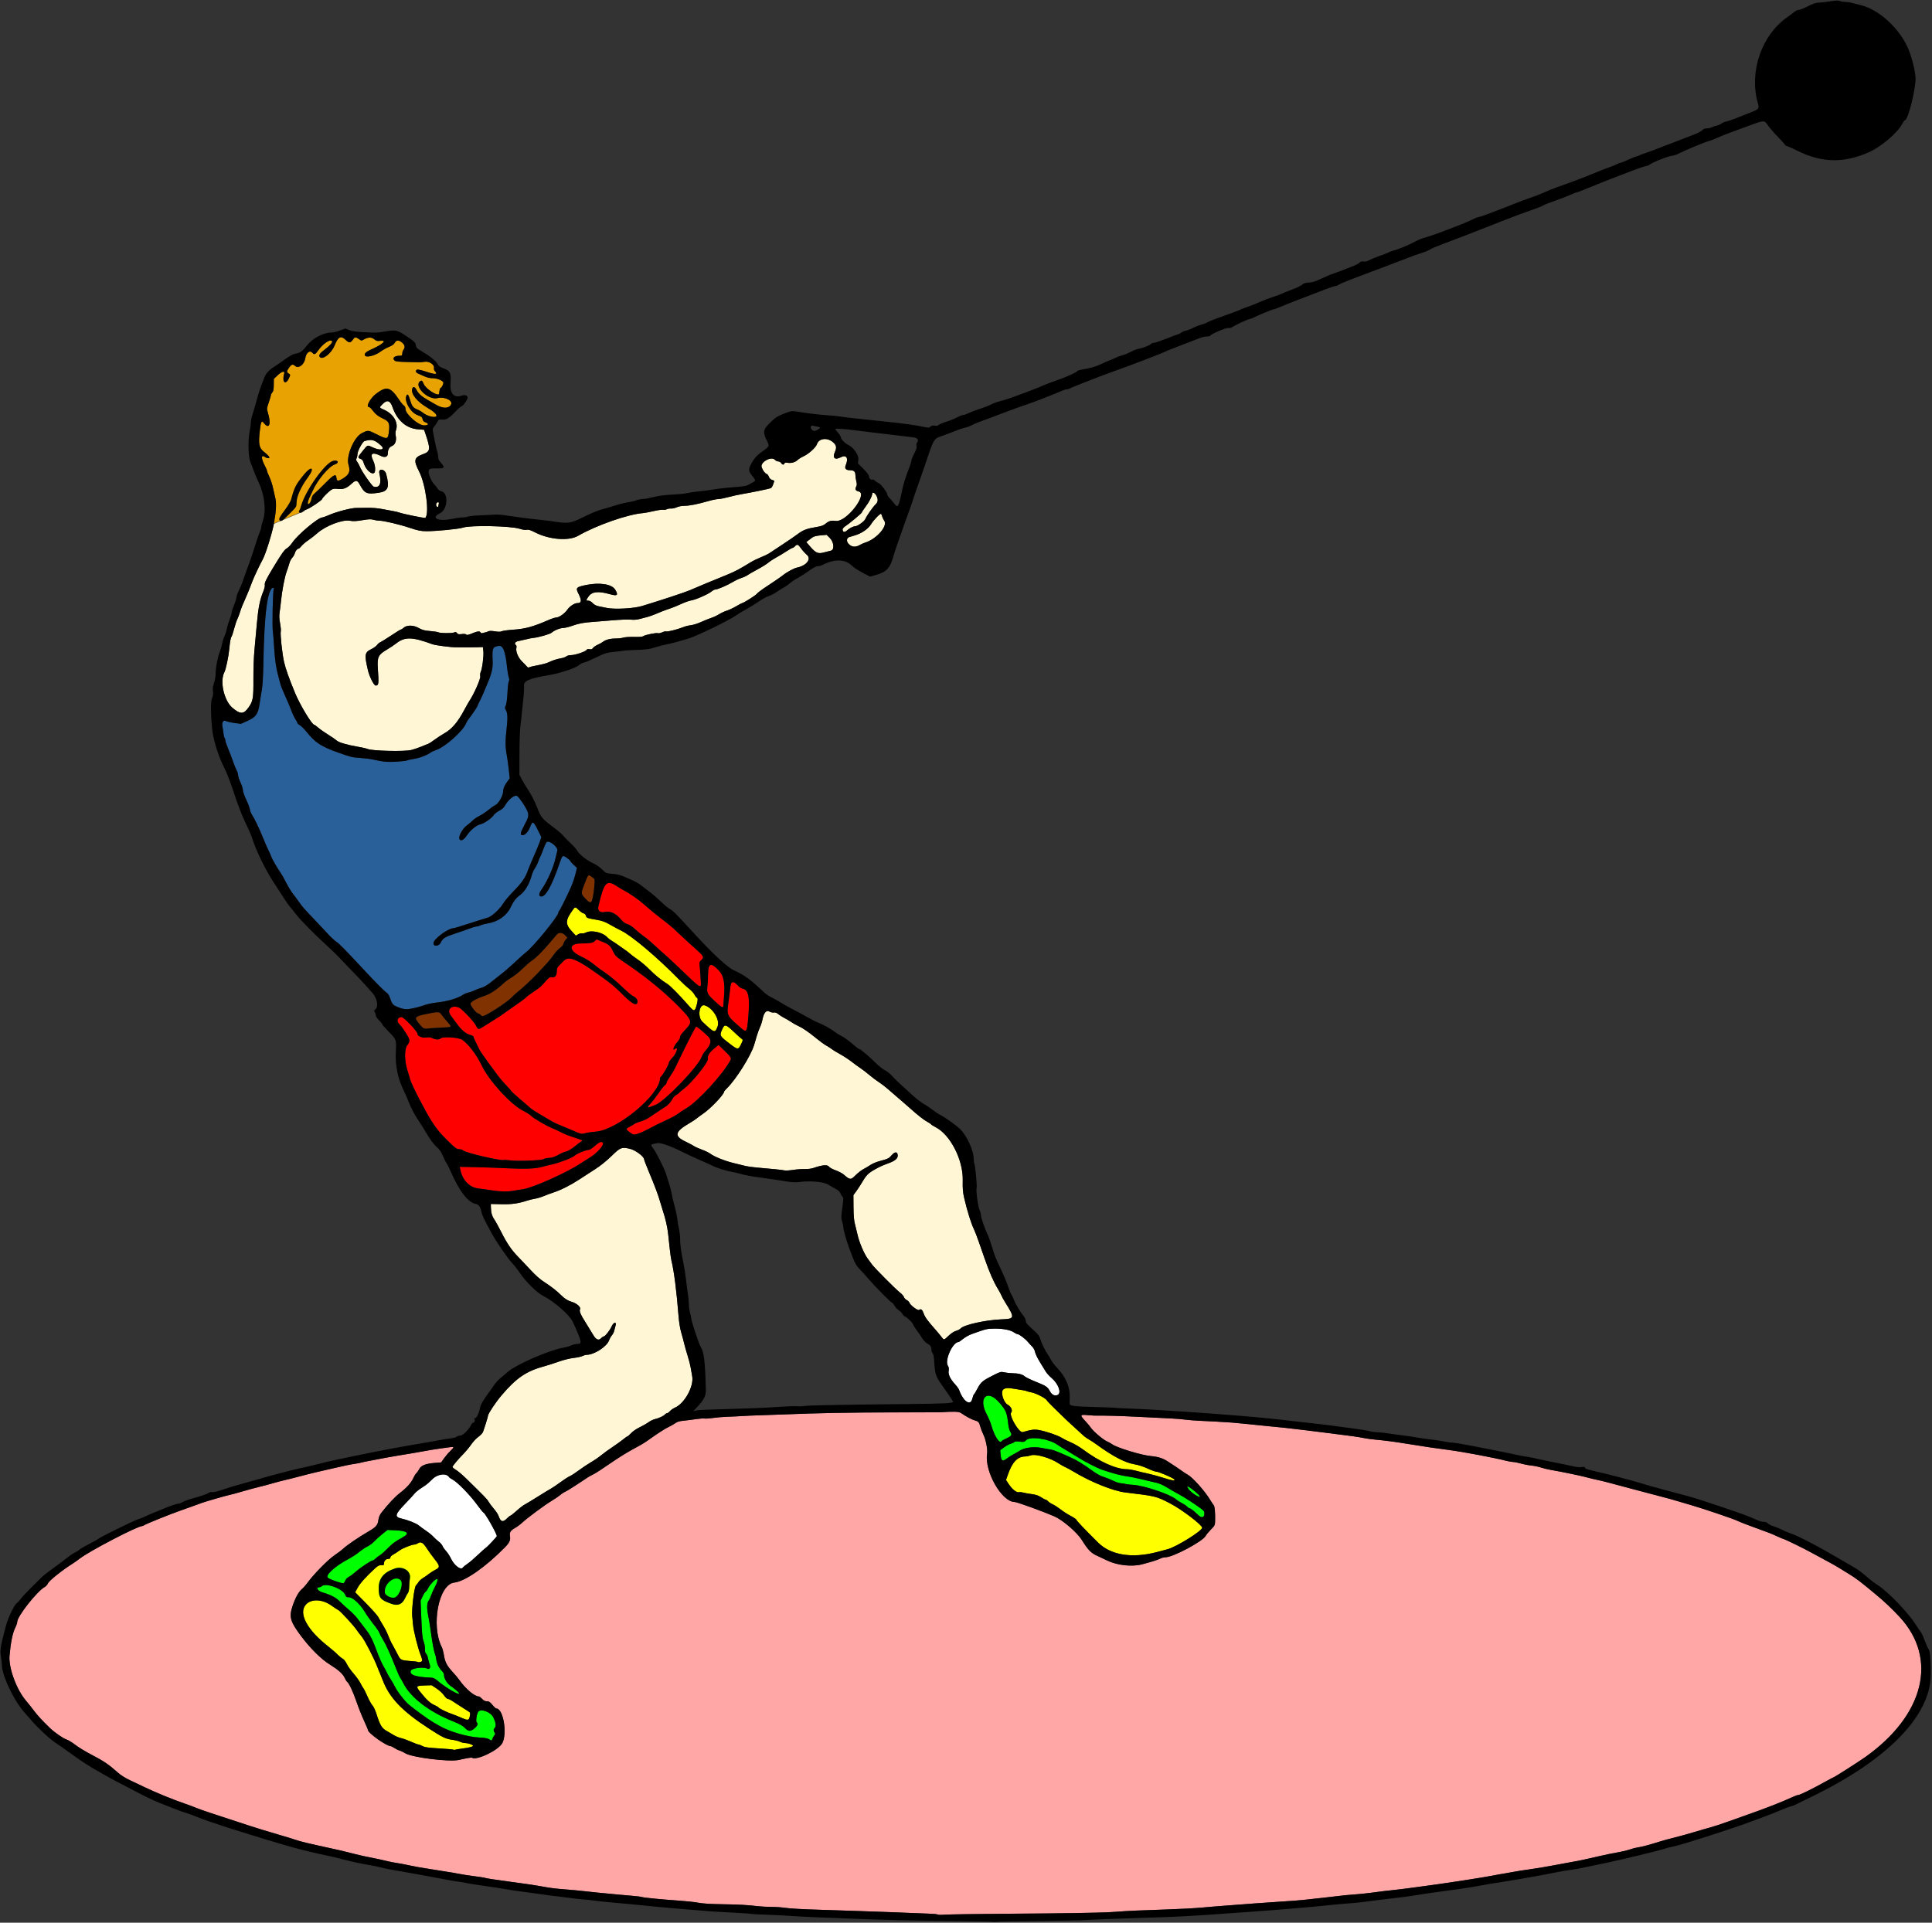 <?xml version="1.0" encoding="UTF-8"?>
<svg width="638.44mm" height="635.53mm" fill-rule="evenodd" stroke-linejoin="round" stroke-width="28.222" preserveAspectRatio="xMidYMid" version="1.2" viewBox="0 0 63844 63553" xml:space="preserve" xmlns="http://www.w3.org/2000/svg" xmlns:ooo="http://xml.openoffice.org/svg/export">
 
 <rect x="0" y="0" width="63844" height="63553" fill="#333333" stroke="none"/>
 
 <defs class="TextShapeIndex">
  
 </defs>
 <defs class="EmbeddedBulletChars">
  
  
  
  
  
  
  
  
  
  
 </defs>
 
 <g><path d="m33270 63257c1011-7 1976-16 2143-21 167-4 501-11 741-14s561-16 714-29c352-29 833-51 1720-79 386-12 904-40 1151-63 248-23 622-53 833-68s616-45 900-68c284-22 701-51 926-64 226-13 535-36 688-53 444-47 976-107 1190-133 109-14 294-32 410-40 248-17 612-57 874-95 101-15 298-37 436-51 138-13 430-49 648-79 219-30 522-71 675-92 569-76 1732-257 2023-315 102-21 276-52 385-69s251-42 315-56c65-15 285-49 490-77 205-27 563-87 795-132 233-45 525-99 649-120 204-34 502-98 820-174 211-51 591-129 754-155 87-14 226-49 308-78s201-60 264-68c125-16 390-87 721-192 115-36 323-93 463-127 140-33 439-116 665-183 225-68 482-142 569-165 88-23 326-101 529-174 204-73 471-168 595-211 693-244 1233-454 1537-598 96-46 198-83 227-83 53 0 471-206 902-446 134-75 250-136 257-136 25 0 832-515 1056-674 1946-1384 2404-3248 1135-4624-246-267-508-515-806-761-511-424-626-512-855-653-117-72-277-170-357-220-80-49-229-134-331-188-102-53-340-183-529-287-302-167-938-477-977-477-8 0-101-40-207-89-178-82-290-126-602-237-290-103-629-234-708-274-107-55-1154-410-1475-501-131-37-327-95-436-129-181-57-335-99-1032-281-124-32-350-92-503-133-819-221-1007-270-1164-302-95-19-256-58-357-86-182-51-826-185-1191-247-102-17-246-52-321-78-75-25-218-55-318-66-99-10-259-41-353-68-95-27-205-49-245-49s-142-17-225-38c-475-117-1429-297-1904-359-454-59-790-109-1343-199-464-75-752-113-1092-144-134-13-301-35-370-51-139-31-517-85-1145-161-225-28-553-69-727-91-451-58-961-113-1482-161-247-23-545-53-661-67-185-22-448-41-887-66-65-4-279-14-476-23-196-9-440-27-542-42-102-14-328-32-503-40s-657-32-1071-53c-619-31-1024-42-1429-39-22 0-126-7-232-17-237-22-243 0-55 201 75 80 155 177 178 214 68 109 402 395 525 449 62 27 145 73 185 103 155 112 960 358 1269 387 257 24 407 73 579 188 83 56 188 125 234 153 45 28 136 91 201 138 66 48 160 110 211 138 159 87 563 537 727 811 51 83 109 171 130 194 37 42 55 254 47 543-4 118-16 141-139 264-74 75-152 169-173 210-94 180-1078 706-1323 706-50 0-128 19-174 43-87 45-311 115-618 194-328 84-815 29-1136-128-87-43-242-115-344-162-193-87-295-193-496-516-161-256-631-661-911-783-357-156-1233-474-1307-474-427 0-1002-1005-914-1595 23-148-41-473-125-641-36-72-80-186-97-251-41-153-64-179-188-212-96-26-282-126-455-244-71-48-228-53-680-22-22 1-718 2-1548 3-1346 0-2584 23-3558 65-181 7-537 20-791 28-253 7-550 20-661 28s-326 18-479 23-367 23-475 40c-109 17-234 25-278 19-44-7-182 3-305 22-124 19-305 42-403 51-127 13-202 36-264 82-48 35-151 94-228 130-126 60-338 198-732 477-73 52-270 166-437 253-167 88-501 295-741 462s-490 330-555 361c-66 32-149 77-186 101-36 24-203 134-370 245s-341 216-384 234c-44 19-115 65-158 104-44 39-173 127-286 195-230 137-821 576-984 729-59 55-163 133-233 172-153 88-187 146-164 278 20 123-20 209-165 358-646 658-1322 1129-1677 1168-516 57-777 1418-411 2139 22 44 54 161 69 261 37 231 96 345 285 552 84 91 182 208 217 259 210 301 510 555 657 555 15 0 62 36 103 80 53 56 100 79 159 79 68 0 104 23 182 119 54 66 112 119 130 119 225 0 366 810 199 1139-120 234-845 587-1004 489-22-14-165 10-438 72-314 71-1536-81-1765-220-69-42-157-84-197-94-39-10-112-46-163-80-49-32-104-61-120-61-143 0-756-437-756-537 0-16-59-154-130-308-72-154-184-438-250-630-110-325-250-619-311-657-14-9-50-68-80-133-62-130-210-262-486-433-283-174-645-532-951-941-355-472-401-627-289-973 91-279 204-489 315-581 48-40 132-135 187-212 196-271 679-763 883-900 109-73 252-182 318-243 117-107 505-371 794-538 266-154 322-217 345-382 15-115 43-177 127-283 209-265 431-500 580-614 225-172 375-338 443-487 33-73 79-150 104-170 24-20 67-80 94-134 63-122 206-181 507-206l220-18 93-132c51-72 143-180 205-239 138-132 140-153 13-135-54 7-200 27-324 44-218 30-288 42-926 156-167 30-393 67-502 83-110 17-282 47-384 67-102 21-316 62-476 91s-309 59-331 68-111 26-198 39c-176 26-377 68-754 156-139 33-371 86-516 119-146 33-408 99-582 146-175 47-395 103-490 123-95 21-268 67-384 101-117 35-318 88-449 120-131 31-381 99-556 150-175 52-367 104-428 116-113 23-781 215-921 265-44 16-193 70-331 121s-317 115-397 141c-238 80-1093 424-1156 465-33 21-72 39-87 39-156 0-1741 825-2055 1070-75 59-189 139-252 178-304 187-768 557-802 639-20 47-67 102-104 122-251 133-915 974-915 1157 0 34-28 118-63 187-89 176-153 491-192 935-34 398 233 1124 548 1488 52 60 167 204 255 321 137 180 260 313 529 575 146 142 432 342 541 379 69 22 203 103 298 179 96 76 343 226 551 334 384 199 567 323 852 579 104 93 249 185 412 261 138 65 358 169 489 232 347 168 971 422 1297 531 101 33 268 96 370 138 169 70 509 185 1786 600 240 79 651 204 913 280 262 75 535 159 608 185 135 50 454 127 1098 266 375 81 447 98 834 197 131 33 309 75 396 92 355 69 564 114 715 152 87 22 229 50 317 62 87 12 272 47 410 78 139 30 370 73 516 94 145 21 324 51 397 64 73 14 222 37 331 53 109 15 282 45 384 66 101 21 333 57 514 80s337 47 346 53c24 15 292 56 867 134 641 87 779 107 971 143 305 57 479 80 834 107 196 15 458 39 582 54 123 15 332 37 463 50 502 49 883 84 1158 107 156 13 296 31 310 39 31 20 701 85 1244 121 225 15 505 46 622 68 138 27 407 45 780 50 583 9 843 23 1191 65 109 13 305 23 436 22 131 0 328 13 437 29 182 27 643 53 1177 67 117 2 627 19 1137 37 509 18 1063 38 1230 43 167 6 447 17 622 25 174 8 445 19 601 23 156 5 293 18 304 30 12 11 117 14 233 4 117-9 1039-24 2050-31z" fill="#ffa6a6"/><path d="m13949 50999c-45.625-27.125-87.858-22.37-135.86 8.63-37 24-86.983 43.976-111.98 43.976-92.999 0-397.04 120.04-499.04 197.04-59 44-151 103.96-205 132.96-57 30-98.961 72.012-98.961 99.012 0 33-21.021 47.025-70.021 47.025-80 0-139.02 64.963-141.02 152.96 0 52-12.972 60.035-86.972 55.035-69-5-111.02 15.979-201.02 97.979-294 269-500 497.99-578 640.99l-85.989 156.01 355.02 359c195 198 380 405.01 410 461.01s68.972 125 86.972 154c134 219 183.03 313.02 243.03 463.02 38 94.999 82.961 194.96 98.961 223.96 45.999 80 181.04 334.02 237.04 443.02 67 131 108.99 150 384.99 168 128 9 238.02 20.975 244.02 26.975 29 29 137.96 6.995 152.96-31.005 9-23-15.002-118-54.002-211-82-201-226.96-777.98-243.96-971.98-6-76-19.009-209-28.009-296-24-219 65.99-959.01 122.99-1016 23-23 61.99-73.983 85.99-111.98 24-39 89.022-97 144.02-131 55-33 146.97-97.007 203.97-142.01 57-44 153.03-105 212.03-134 153-75 148.98-126-30.024-350-84-106-199-265-256-353-61.5-96.5-110.49-155.5-156.11-182.62zm-3462.9 1900c-149.75-6.625-284.48 37.153-373.98 132.65-264 284 28.013 836.99 734.01 1390 117 92 254.98 211 305.98 265 51 53 126.04 114.01 166.04 136.01 45 23 99.992 93.01 139.99 176.01 36 76 137 219 225 319 87 99 189.02 241.98 227.02 316.98s82.957 155.01 101.96 176.01c18 22 77 141 131 265s128.02 255.99 164.02 293.99 95 164.02 131 278.02c114 364 177.98 474 319.98 555 70 39 181.03 105 246.03 145 66 41 174.98 86.958 242.98 101.96s219.02 69.026 335.02 121.03c116 51 226.96 91.984 246.96 91.984s79 23.005 131 51.005c75 41 187.03 56.979 551.03 77.979 251 15 463.01 33.013 472.01 42.013 8 8 33.999 9.016 56.999 2.016 23-8 130.99-24.998 239.99-39.998 245-32 359-63.033 350-95.033-10-35-162.98-85.953-265.98-87.953-48-2-122.02-20.013-164.02-42.013-43-22-161.02-51.991-264.02-65.991-215-31-312-78.019-766-372.02-894-582-1310-1021-1532-1619-31-83-66.996-171.97-79.996-197.97s-50.974-117.98-83.974-205.98c-113-295-422-896.04-524-1017-55-66-124.03-155.99-152.03-199.99-88-138-541-633-615-672-39-20-144.01-88.98-233.01-151.98-149.5-106-314.25-163.03-464-169.65zm3779 2804.6-240.04 7.028c-279 9-289.97 24.998-143.97 208 210 262 331.97 376.96 462.97 434.96 74 33 143.01 73.021 153.01 90.021 20.999 33 293.99 164 438.99 210.99 51 16 187.01 71.027 304.01 121.03 236 103 258.98 97.978 288.98-70.022 15-88 9.001-102.99-56.999-142.99-75-45-368.95-234.02-537.95-346.02-51-34-113.05-61.96-137.05-61.96s-79.972-52.014-123.97-116.01-154.02-166.03-244.02-226.03z" fill="#ff0"/><path d="m12806 50570-171.98 136.99c-93.999 75-216.01 185.02-270.01 244.02s-155 134.02-225 167.02-193.01 115.99-273.01 182.99-235.01 168.98-344.01 225.98c-459 242-795.97 552.02-681.97 628.02 111 74 477.01 195.98 515.01 171.98 18-11 43.963-52.002 58.963-91.002 14.999-39 65.998-90.962 114-115.96 48-24 142-93.014 208-153.01 162-145 522.04-386.02 576.04-386.02 18 0 63.012-29.991 99.012-65.991 36-37 97.976-84.007 137.98-105.01 39-21 150.98-119 248.98-219 175-178 242.02-228.01 517.02-381.01 238-132 149.98-209.98-258.02-228.98zm337.5 1253.8c-32.875 3.549-66.227 10.795-99.477 22.17-365 124-530.01 326.01-529.01 646.01 1 329 49.023 389 423.02 521 214 75 351.98 16.986 447.98-190.01 33-71 75.997-148.99 96.997-173.99 22-27 37.997-110.98 39.997-205.98 1-88.999 11.996-216 22.996-282 33.25-204.75-172.38-362.03-402.51-337.19zm1295.5 366.18c-54 0-227 178-285 293-37 72-78.002 130.02-91.002 130.02-14 0-57.033 65.968-95.033 146.97l-69.97 147.02 24.96 614.02c20 491 35 637 74 732 27 66 47.011 176.96 45.011 249.96-2 91 9.015 140.02 39.015 161.02 22 17 49.978 83.019 60.978 147.02s36.036 154.97 55.036 200.97c43 105-2.993 182.99-82.993 139.99-120-64-507.04-13.996-539.04 71.004-53 139 162 211.99 689 230.99 55 2 121.02 37.025 198.02 104.02 236 207 710.96 486.97 710.96 419.98 0-30-120.99-139-273.99-245-132-92-228-253-228-379 0-33-30.988-87.972-68.988-123.97-95-88-167.02-239.04-187.02-388.04-9-68.999-26.998-145.98-39.998-171.98-31-61-92.006-385.99-142.01-760.99-23-167-57.962-387.01-78.962-489.01-53-256-50.026-426.01 9.974-512.01 28-39 63.992-118.01 82.992-176.01 18-58 73.99-181.97 122.99-274.97 85-162 112.04-267.01 69.04-267.01zm-3812 242c-18 18-52.98 32.022-77.98 33.022-130 1-47.035 125.98 112.96 171.98 251 71 441.04 168.99 556.04 287.99 58 59.999 193 182.99 299 273.99s233.98 219.05 282.98 285.05c50 65 161.98 210.96 248.98 323.96 204 264 240.03 335.01 454.03 902.01 43 114 116.97 274.98 163.97 356.98 48 82 102.03 185.03 121.03 229.03s75.987 141.97 125.99 217.97c51 76 112 183.02 137 238.02 71.999 156 330.03 487.01 471.03 603.01 212 174 658.97 496.97 795.97 573.97 70 40 168.99 96.039 219.99 126.04 327 187 920.02 358.98 1303 376.98 175 9 275.98 25.984 316.98 54.984 81 56 93.032 55.014 115.03-14.986 10-33 36.997-81.004 59.997-108 33.999-38 35.973-56.978 9.973-97.978-43-69-39.959-105.04 12.041-163.04 46-50.999 26.961-172.98-52.038-336.98-89-183-426-303.97-504-180.97-51 79.999-82.958 325.95-44.958 349.95 55 34 25.984 108.01-76.016 193.01-134 111-198 108-316-14.004-71-73-173.03-129.96-374.03-209.96-812-324-1421-791.01-1666-1278-32-65-73.984-137.01-91.984-159.01-17-21-71.975-140.02-120.98-264.02-198-503-347-834-444-988-56-90-114.02-200-130.02-245-15-45-104.99-176.99-199.99-293.99-94-118-222.03-298.01-283.03-401.01-153-254-394.97-478.99-519.97-478.99-78.999 0-97.002-13.023-128-87.023-85-204-650.01-404.99-777.01-276.99z" fill="#0f0"/><path d="m33226 45892c-53.875 13.75-88.613 41.768-102.11 83.768-40 127 63.995 398.98 174 453.98s173.98 195.04 117.98 257.04c-85 94 260.03 684.99 380.03 649.99 287-84 381.97-96.006 536.97-68.006 235 43 629 176.99 746 253.99 56 36 192.01 105.03 304.01 152.03 111 47 285.99 147.96 387.99 223.96 568 422 1110 666.01 1480 666.01 57.999 0 187.99 22.023 290.99 50.023 102 27 281.99 69.981 398.99 94.981 116 24 337.02 84.997 489.01 134 316 101 433.99 117 367.99 51.005-56-56-513.01-250.99-589.01-250.99-34 0-161.96-45.991-283.96-102.99-140-66-305.04-118.04-448.03-143.04-305-52-708.99-263.98-1242-652.98-90-66-207.98-142.98-262.98-171.98s-152.01-102.04-216.01-163.04c-65-60-206.02-189.98-315.02-288.97-109-98-246.98-227.01-305.98-287.01-59-59-201.04-196.98-314.04-305.98-113-109-215.98-218.04-228.98-243.04-37-68-351-231.98-501-259.98-75-14-147.99-33.995-162.99-42.995-15-10-93.992-26.015-176.99-39.015-82-12-220.99-33.99-307.99-48.99-90-15-163.01-15.507-216.89-1.757zm854.88 2208.8c-73 22-159.03 39.998-192.03 39.998-263 0-437.01 179.99-586.01 606.99l-59.997 171 92.036 138.03c112 169 258 285.98 333 265.98 30-7 91.958-1.993 138.96 11.007 47 14 173.04 37.005 280.04 51.005 144 19 226.97 46.006 314.97 105.01 66 44 135.03 79.014 152.03 79.014 16.999 0 52.961 25.001 78.961 54.001 27 30 98.045 75.958 157.04 101.96 59 27 170 99.042 248 160.04 77 62 228.98 159.97 336.98 217.97s196.99 119 196.99 134c0 27 243.01 283.01 714.01 751.01 418 415 1114 528.98 1932 316.98 138-36 305-79.979 370-97.979 294-80.999 1138-606.98 1138-709.98 0-91-682.01-609.03-1059-804.03-461-238-477-241.99-1481-361.99-407-48-1152-349.02-1720-694.02-95-57-212.98-120.96-262.98-141.96s-155.01-81.033-233.01-132.03c-256-170-728.99-309-888.99-262z" fill="#ff0"/><path d="m32639 46134c-163.21 22.998-216.02 270.64-29.766 620.63 56 104 121 259.01 145 344.01 107 377 279.96 643.99 346.96 535.99 10-16 83.023-57.966 161.02-92.966 167-72.999 192.01-116.02 125.01-215.02-26-40-57.025-150-67.025-245-45-392-72.003-459.01-296-720.01-149.62-174.38-287.27-241.43-385.2-227.64zm1731.6 1417.8c-209.12-30.375-399.38-17.119-466.38 54.88-53 56-72.995 59.977-211 43.977-97-11-158.96-7.975-169.96 10.025-9 16-61.032 40.966-115.03 55.966s-155.96 70.008-226.96 122.01l-129.04 94.981 11.989 144.02c18 212 64.027 244.99 195.03 139.99 57-45 162.97-112.98 234.97-148.98 72-37 161.02-87.998 198.02-114 148-103 458-146.03 712-98.031 126 24 273.01 50.015 327.01 59.015 54 8 174 49.02 265 90.02s243.02 107 338.02 148c223 95 458.98 236.98 746.98 447.98 151 111 283.98 184.99 382.97 213.99 82 24 222.01 80.023 310.01 124.02 93 47 215.03 86.002 289.03 91.002 71 6 139 15.978 151 23.978 12 7 121 19.027 242 27.027 352 22 1206 308.96 1396 468.96 48 40.999 143.01 102.01 210.01 136.01s143.98 87.029 171.98 118.03c28 30 66.008 54.984 85.008 54.984s78.018 38.989 130.02 85.989c52 48 124.99 114.02 162.99 147.02 98 89 178.02 68.974 187.02-47.026h-1.033c6-83-5.977-102.98-117.98-185.98-225-166-524.01-359.01-737.01-475.01-115-62-294-164.98-396-228.98-103-63-246.02-127.02-318.02-141.02-72-15-272.98-61.989-447.98-105.99-174-44-413.01-93.004-529.01-108-201-27-471-98.007-820-216.01-172-58-581.01-266.01-794.01-404.01-73-47-239-148-370-225s-273.96-165.99-317.96-196.99c-142.5-102.5-370.53-176.49-579.66-206.86zm4862.1 1577.7c-2.75 5.625 7.01 24.615 26.51 62.115 49 95 217.01 225.02 381.01 295.02 4 2 5.995-12.024 5.995-30.024 0-35-257.99-252.97-364.99-308.97-30.5-16-45.774-23.764-48.524-18.139z" fill="#0f0"/><path d="m15298 51810c11-19 79-73 150-122 71-48 223-178 338-288s237-219 272-241c55-37 359-363 359-384 0-85-397-783-445-783-11 0-114-128-229-285-230-311-632-721-786-801-53-28-104-62-113-76-93-151-390-113-569 74-68 71-171 160-228 198s-148 99-200 134c-53 36-122 98-154 138-31 41-176 197-320 347-318 331-340 419-117 470 230 53 495 158 586 233 56 46 170 130 254 186 84 57 185 140 225 186 41 45 119 116 174 158 55 41 112 106 126 143 14 38 68 115 120 172 52 58 121 164 155 236 111 241 337 411 402 304z" fill="#fff"/><path d="m32130 46237c18-73 42-139 55-147 12-8 67-99 121-202 110-208 172-259 552-448 200-99 220-104 331-79 65 15 184 28 264 29 196 2 337 37 407 103 32 30 206 114 388 187 328 132 369 160 454 316 60 110 157 154 249 112 136-62 25-371-202-562-73-62-160-157-192-212s-120-198-196-319c-75-121-145-267-156-325-10-57-50-134-88-172-38-37-108-113-155-169-92-109-288-254-345-255-19 0-66-24-106-52-111-80-363-131-640-128-255 2-265 4-758 180-90 32-219 105-288 161-68 57-135 103-148 103-194 0-469 609-353 785 31 48 38 95 25 170-20 120 54 271 226 459 54 59 108 137 121 174 136 380 374 540 434 291z" fill="#fff"/><path d="m20180 29189c-184.27-41.672-264.35 157.23-406.85 768.48-34 146 57.008 224.04 216.01 186.04 170-40 362.98 47.97 521.98 237.97 84 100 143 144 222 165 69 19 162.01 80.034 256 169.03 81 77 213.01 183.97 293.01 237.97s233.98 183.99 342.98 287.99 243.02 225.03 298.02 269.03c54 44 253.99 228 444.99 410 880 841 805 802.01 783 404.01-9-157-23.005-338.01-31.005-404.01-14-104-7.962-127.04 52.038-183.04 105-98 88.993-129.97-199.01-385.97-147-131-317.01-285.01-378.01-344.01-306-291-434.02-404.98-560.02-501.98-308-235-583.01-458-737.01-598-174-157-486.97-377.02-667.97-469.02-61-31-162-90.997-225-134-90.75-61-163.73-101.61-225.15-115.5zm-465.86 1860.5-63.976 59.996c-63 59-156.03 74.016-471.03 76.016-389 3-388 232.99 2.997 418.99 159 76 345 188.98 430 262.98 81.999 70 261.01 202.99 398.01 293.99 136 91 378.02 292 537.02 447 160 154 321.96 294.04 360.96 311.04 101 43 169.03 127.99 158.03 199.99-21 153-187.99 61.988-529.99-287.01-121-123-310.99-290.98-421.99-373.98-1024-758-1313-891.04-1495-690.04-41 45-108 113-148 151-56 54-72.037 94.992-72.037 176.99 0 148-54.96 219-155.96 205-83-13-97.024-1.98-292.02 221.02-49 57-133.98 132.98-188.98 168.98-228 154-357.04 248-385.04 282-17 20-99.984 84.04-185.98 143.04-85 58-262 181.99-393 276.99-256 184-319 225.99-541 361.99-78.999 48-201.99 126.01-273.99 173.01-168 111-187.99 108.99-253.99-28.008-67-137-469.99-562.02-569.99-600.02-248-94-411 76.024-259 272.02 40 52 124.98 167 188.98 256 150 210 305.02 341 446.02 379 61 16 111.98 43.015 111.98 59.015 0 27 57.014 152.97 190.01 419.97 28 56 170.96 264.02 317.96 463.02 147 198 298.02 402 335.02 453 37.999 51 140 167.98 228 259.98 88 91 169.02 184 181.02 205 11 21 147.96 146.02 303.96 278.02s313.02 266 349.02 299 155 109.98 265 171.98c109 62 262.98 154.02 342.98 204.02s205.02 114.01 278.02 142.01 270.03 110.97 437.03 183.97c332 145 340.99 147.02 475.99 107.02 51-16 206.01-37.99 344.01-48.99 720-60.999 2117-1227 2117-1768 0-15 17.001-42.015 37.001-59.015 61-50 253.99-390 253.99-447 0-28 52.014-103.98 116.01-168.98 141-144 213.99-395.03 82.992-286.03-93 77-39.991-97.01 65.009-213.01 58-64 105.99-143 105.99-174 0-58 37.989-111 216.99-302 188-202 167.02-272-188.98-640.99-473-491-1038-964.01-1681-1409-73-50-213.04-146.99-311.04-213.99-143-98-190.97-149.97-240.97-257.97-94-202-145-250-359-336zm3769.1 847.13c-58.625 13.625-84.111 106.84-85.111 281.84-1 127-9.981 311.02-20.981 409.02-27 237-12.032 267.02 240.97 503.02 221 208 284.01 242.99 284.01 159.99 1-26 11.993-184.02 25.993-352.02 33-394-18.972-654-160.97-806-133.5-143.5-225.28-209.48-283.91-195.85zm726.36 567.87c-43 8-66.963 66.974-77.463 177.97-9 91-33.999 297.03-56.999 457.03-66 475-75.036 457 431.96 897 160 139 176.04 113 217.04-341.99 61-689 14.965-934.03-186.04-978.03-41-9-101.99-46.975-136.99-83.975-86.5-93-148.51-136-191.51-128zm-10939 1153c-140 0-181.99 145-68.988 239 46 38 206 269 282 407 63.999 116 57.988 183.98-25.012 282.98-98 116-95.969 526.01 4.031 828.01 34 103 75.002 240.96 91.002 306.96 39 156 515.96 1082 710.96 1379 187 285 287.02 405.97 537.02 650.97 243 238 288.99 272.02 367.99 272.02 53 0 114.99 20.99 145.99 48.989 82 75 1269 350.03 1335 309.03 11-7 97.014-2.045 190.01 10.955 252 35 1055 6.021 1128-40.979v-0.982c32-20 108.98-37.034 171.98-38.034 104 0 217.04-42.004 391.04-145 36-21 114.98-50.991 174.98-65.991 65-15 180.02-84.003 281.02-165 95-77 194-151.98 222-168.98 58-35 61.008-33.996-307.99-154-123-40-290-108.98-370-151.98s-200.03-99.023-266.03-124.02c-187-72-639.98-334.98-712.98-413.98-36-39-159.99-118.03-273.99-175.03-402-203-1113-981-1354-1481-175-365-436.99-710.02-649.99-859.02-118-81-658.03-114.96-716.03-44.958-39 47-165.96 42.972-263.96-7.028-57.999-30-116.99-36.978-216.99-23.978-137 18-282-45.008-282-122.01 0-79-451.03-552.99-525.03-552.99zm9734 314.97c-23 0-282.02 507.01-708.02 1389-36 72-111 197.02-168 278.02-57 80-104.01 164.96-105.01 189.96 0 24-24.984 62.044-54.984 83.044-29.999 21-86.038 85.952-126.04 144.95-98 150-369.96 502-400.96 521-29 18-34.991 66.043-8.991 66.043 10 0 108.97-37.029 220.97-81.029v2.015c318-127 1430-1284 1533-1596 16-50 76.049-143.98 134.05-208.98 185-211 203.97-346.99 66.973-475.99-174-167-353.97-312.02-382.97-312.02zm738.97 606.01-117.98 96.996c-191 156-252.04 252-237.04 373 14 112-542.99 799.02-797.99 984.02-58 42-122.01 97.008-142.01 122.01-21 25-71.965 62.974-112.96 83.974-40 22-97.006 83.028-125.01 138.03-52 102-147.02 202.99-238.02 253.99-29 16-138.98 87.991-245.98 159.99-106 71.999-241 161.97-299 200.97s-177 92.047-265 117.05c-87 25-176.02 60.995-198.02 79.995s-89.98 60.003-151.98 91.003c-140 70-140 87.965-2.998 186.96 130 94 132 94.024 316 30.024 79-28 233-100.02 341.99-161.02 109-61 341.99-177 515.99-256 175-80 359-176.97 410-217.97 51-41 178-125.02 282-187.02 386-230 1171-1079 1450-1569 54-94 39.024-120.97-194.98-345.97zm-3916.1 3217.7c-44.375 17.75-101.88 58.285-171.88 121.28-93 85-169.98 131.98-211.98 131.98-89 0-378.98 120-447.98 185-79 74-493.99 235.01-754.99 293-124 28-267.02 63.014-318.02 79.014-206 63-568.02 79.004-1124 51.004-306-15-791.97-33.015-1081-39.015l-526.01-11.007 17.002 85.007c68.999 353 301.96 597.97 599.96 630.97 122 14 318.03 41.029 434.03 61.029 262 44 544.02 50.005 731.02 14.005 78-15 219.97-37.987 314.97-51.987 324-46 1456-554.01 1891-848.01 58-39 199.02-127.99 312.02-196.99 247-151 476.02-413.05 429.02-490.05-17.5-28-48.798-32.995-93.173-15.245z" fill="#f00"/><path d="m19015 29994c-25.125-2.5-44.635 20.524-78.135 67.024-260 356-265.98 480-37.982 726l128.98 139.99 79.013-45.992c44-26 99.009-39.024 122.01-30.024 22.999 9 86.009-4.973 139.01-29.973 183-87 546.98-4.988 695.98 156.01 37 40 108.01 94.972 159.01 123.97s141.01 88.982 199.01 131.98c59 44 153 110 211 148 58.999 38 142.98 102.01 185.98 142.01 44 41 161 128.99 262 196.99 101 67.999 268.04 210.04 371.04 314.04 182 187 410.97 371.97 596.97 485.96 96 59 388.03 354 682.03 689 201 230 221 233 279 51.005 49-158 57.983-282 17.983-282-13.999 0-48.997-44.012-76.997-99.012-28-54-108.01-142.99-179.01-196.99-69.999-53-222.98-194-339.98-313-708-723-1564-1446-1905-1609-72-34-233.03-121-357.03-191-184-105-268.96-135.96-468.96-169.96-305-52-321.03-59.049-340.03-134.05-9-35-42.013-66.998-79.013-76.998-35-8-104.98-56.952-154.98-107.95-56-55.5-86.754-83.541-111.88-86.041zm4209.7 3235.8c-133.2 46.867-163.69 401.1-15.813 540.23 402 380 415.97 385.02 502.97 161.02 85-219-155.01-615.99-424-700.99-23-7.375-44.12-6.954-63.149-0.259zm757.16 670.35c-55.5-9.375-84.482 45.39-131.98 156.89-74 173-64.013 191.03 256.99 437.03 273 210 289.99 210.98 381.99 20.981 64-132 65.993-147.98 25.993-171.98-24-14-133-111.03-242-215.03-153.5-145-235.49-218.52-290.99-227.89z" fill="#ff0"/><path d="m19459 28933c-40.586 4.18-66.917 85.107-160.04 323.86-104 269-102.99 287.04 42.013 442.04 139 148 185.04 160.96 223.04 61.96 30-79 69.992-351.98 82.992-564.98 8-138 4.99-147-82.01-205-52.125-35.25-81.637-60.386-105.99-57.878zm-925.89 1904.1c-47.875-5.5-93.64 9.767-129.14 46.767-25 27-135.02 155-244.02 285-239 284-452 495.99-595 589.99-58 38-189.97 152.99-291.97 253.99-103 102-264.02 231.99-358.02 287.99-92.999 57-205.98 137.04-248.98 177.04-260 242-473.99 382.98-680.99 447.98-214 68-428.01 185.98-438.01 242.98-12 61 178.99 311.02 250.99 329.02 32 8 71.987 31.986 88.987 51.986 42 50 72.991 47.017 196.99-17.983 286-152 677.02-418.99 813.02-555.99 84-84 196.99-185 250.99-225 102-74 503-453.02 652-617.02 46-50 155.02-169 244.02-265 89-95 202.01-236.02 253.01-312.02 50-76 139.95-173.01 198.95-216.01 62-45 114.01-107.98 125.01-151.98 10-42 44-101.98 74-134.98l56.017-60.048-76.016-78.961c-43.999-46-93.976-72.273-141.85-77.773zm-4063.4 2620.4c-60.75-4.625-156.28 12.336-330.78 47.336-450 91-469.96 115-283.96 339 126 152 152.96 167.02 283.96 150.02 51-6 244-19.009 430-28.009 388-20 375.01-8.009 210.01-196.01-70-79-154.02-182.96-187.02-229.96-35.5-51.5-61.465-77.748-122.22-82.373z" fill="#803300"/><path d="m13742 33308c80-19 213-59 296-89 82-30 261-67 396-82 359-41 690-138 861-254 47-31 130-65 184-76 55-10 148-43 206-73 59-30 163-69 230-87 82-22 194-90 331-201 114-93 256-204 314-248 108-80 345-289 582-512 73-69 184-167 248-217 260-206 1061-1190 1061-1304 0-23 11-48 25-56 24-15 179-325 377-753 56-122 127-323 157-446l56-225-109-99c-60-56-109-112-109-125s-53-61-117-107c-142-100-147-97-251 209-251 736-468 1113-614 1066-74-23-60-103 43-249 181-258 379-707 451-1024 23-99 48-208 57-242 26-107-239-329-344-288-20 7-69 107-110 221s-88 231-106 261c-18 29-50 106-72 172-22 65-72 165-110 221-39 57-83 152-99 212-79 302-228 554-399 678-127 92-209 201-309 410-126 263-413 465-732 516-98 16-212 46-253 67s-101 39-134 39c-32 0-149 34-259 77-110 42-319 115-465 162-308 99-402 158-454 282-56 134-247 160-247 32 0-140 489-500 680-500 20 0 253-71 518-158 265-86 532-170 593-186 132-34 409-290 521-481 39-68 186-241 325-384 288-295 396-450 483-696 34-95 118-297 187-450s156-362 193-464l66-185-105-212c-163-329-186-339-271-118-57 148-165 264-245 264-89 0-79-75 41-298 169-315 178-364 101-533-66-143-239-396-315-459-80-67-302 108-422 332-27 51-96 108-179 150-74 38-160 108-192 157-67 102-314 268-438 294-123 25-325 194-440 368-100 150-209 201-243 113-35-90 97-335 235-439 76-56 167-134 203-173 37-40 138-108 225-152 88-44 220-133 294-195 74-63 176-134 227-158 110-53 260-316 260-456 0-96 50-209 153-344l65-86-32-297c-18-164-49-385-70-492-46-242-46-485 1-881 39-328 30-502-31-596-32-50-32-70 2-146 24-53 45-215 55-413 8-179 28-349 43-378 21-38 20-79-2-145-17-51-40-190-53-310-57-552-135-748-285-720-200 38-212 68-192 520 9 200-35 397-148 662-52 121-116 275-142 342-27 67-85 194-130 281-44 88-81 168-81 178 0 23-201 321-283 421-35 42-81 120-103 172-99 238-670 750-950 853-87 33-171 68-186 79-125 95-372 193-562 224-121 20-234 45-251 56-18 11-170 29-337 39-298 18-438 5-781-70-87-20-272-43-410-53-293-20-304-23-749-181-562-200-749-323-1041-685-79-98-179-197-222-219-43-23-78-55-78-72s-29-73-65-125c-35-52-100-189-142-306-43-116-133-329-200-472s-134-310-149-370c-15-61-44-170-65-242-79-277-119-545-146-979-16-248-33-474-40-503-31-150-5-1390 31-1449 6-11-1-20-17-20-190 0-302 845-330 2501-8 440-26 736-53 886-23 124-55 320-71 436-48 342-121 449-394 571l-224 101-212-28c-116-15-244-45-285-65-88-45-142 47-112 189 10 44 23 139 31 212 8 72 25 143 38 157s24 49 24 80c0 30 43 156 95 280 52 123 124 311 160 418s89 238 117 291 51 128 51 166c0 39 37 147 80 239 44 92 79 207 79 255s48 187 107 309 114 267 123 323c9 55 36 131 62 167 77 112 258 487 370 768 58 147 140 335 182 418 41 82 84 180 95 216 21 69 216 405 315 543 31 43 110 184 175 312s163 289 216 357c54 69 149 196 210 283 122 173 129 181 536 609 152 160 346 367 431 459 85 93 202 202 260 242 123 86 228 193 991 1011 308 330 601 625 650 656 62 38 102 92 132 179 82 236 96 252 292 327 197 76 281 77 568 9v1z" fill="#2a6099"/><path d="m9040 17307-31-74-31-73 106-44c43-305 47-516 14-646-20-81-55-236-78-346-23-109-77-274-121-366-43-91-78-181-78-200 0-18-32-91-70-163-129-241-126-388 6-288 55 41 143 53 143 18 0-33-56-92-188-197-151-119-177-262-127-688 36-316 57-353 139-251 173 214 242 30 129-343-41-135-40-144 29-347 39-115 71-225 71-244s20-57 46-85c34-38 46-99 47-247l2-197 123-119c137-131 250-161 220-58-82 284 45 401 160 146 48-108 48-108-10-147-76-50-74-74 11-196 76-110 125-124 198-58 113 103 305-41 338-253 30-190 153-279 241-174 52 63 93 48 171-65 169-244 419-413 475-321 22 36-82 153-238 269-167 123-215 195-169 251 89 108 379-117 485-376 124-304 210-345 378-182 105 102 156 96 237-26 53-81 95-82 197-7 74 55 83 56 151 15 141-83 260-87 350-12 70 60 97 66 212 52 226-26 66 120-318 290-162 71-225 131-202 191 33 87 339 12 521-127 65-50 187-118 272-152 106-43 166-86 193-136 48-95 138-96 246-5 89 75 103 156 42 237-21 28-39 84-39 124-1 66-10 73-95 73-172 0-249 83-153 162 31 26 143 38 390 43 191 3 376 7 413 9 36 1 123-7 193-17 149-22 327 105 299 212-9 32 8 76 42 112 95 102-6 104-294 7-143-47-279-79-303-70-67 26-51 96 30 128 40 17 133 58 207 92 87 41 184 63 273 63 141 0 331 74 354 138 14 40-48 171-87 184-24 8-40 67-51 187-11 118-432-140-507-311-54-121-68-133-118-99-229 157 263 638 571 559 238-60 530 88 441 224-86 132-277 124-521-21-80-48-201-118-269-156-178-101-282-195-341-312-60-117-122-132-147-36-42 170 166 424 515 627 195 113 307 217 287 267-27 73-311 6-440-103-42-35-122-83-178-106-153-63-190-108-248-305-61-203-94-241-130-146-69 182 145 546 367 627 132 49 157 68 171 135 11 56 38 86 95 106 128 44 102 102-47 102-191 0-614-374-614-543 0-50-19-91-51-112-29-17-102-106-163-198-283-424-412-456-763-188-185 142-341 432-232 432 22 0 76 49 120 108 94 128 190 203 370 287 170 80 201 148 176 390-31 295-46 299-413 116-283-142-276-141-492-31-253 129-517 755-435 1031 71 237 28 337-207 478-134 80-180 72-190-30-15-153-81-123-372 171-149 151-308 305-354 342-56 47-87 101-98 173-22 132-124 243-124 133 0-37 29-126 65-196 35-71 77-158 92-194 153-353 538-815 734-879 163-54 112-158-57-115-257 64-902 970-1048 1471-4 15-9 30-14 45l31 73 31 74-964 407z" fill="#e8a202"/><path d="m12833 13266c-54.375-16.125-118.08 14.846-193.58 92.346-113 116-114.03 112 49.971 185 320 142 486.98 436.02 390.98 688.02-15 39-16.961 109.98-4.961 165.98 34 161-14.011 297.01-119.01 341.01-96 40-141.02 119.96-141.02 249.96 0 113-99.957 147.05-232.96 80.047-270-136-366.02-87.021-261.02 134.98 60 129 81.019 223.99 73.019 344.99-13 220-292.03 35.986-377.03-247.01-24-81.999-50.97-116.96-106.97-135.96-101-35-96.018-54 74.982-262 170-209 147.99-201.01 330.99-116.01 256 119 428.01 74.993 267.01-68.007-209-187-300.02-210.97-540.02-140.97-64 18-233.01 333-233.01 433 0 46-12.957 106.98-27.957 134.98-22 41-16.007 69.021 25.993 127.02 29 41.999 65.977 108.98 80.977 148.98 58 152 403.02 648.01 460.02 663.01 201 50 264.98-102.02 185.98-443.02-40-173 179-148.99 225 25.012 119 442 66.022 573.98-248.98 618.98-399 57-458.04 31.035-630.04-280.96-77.999-142-126-144-265-17.001-162 150-274.98 192-453.98 171-115-13-159.02-6.994-218.02 31.006-91 60-299 268.96-299 300.96 0 38-398 307.03-507 343.03-28 10-57.992 24-82.992 37l8.01 18.965-67.025 28.009c-22 20-48.985 29.024-71.985 30.024l-874 365.97c-70 351-279.98 1022-376.98 1190-81 142-296.99 602.04-341.99 727.04-51 146-156.99 404.99-213.99 529.99-84 181-152.03 350.99-189.03 475.99-22 73-60.99 174-85.99 225-26 51-72.988 192.98-105.99 316.98-33 124-68.995 237.03-79.995 252.03-35 46-54.995 152.98-79.995 413.98-23 252-113.02 677.02-161.02 768.02-160 298-15.018 944.98 262.98 1180 266 224 375.04 220.02 539.04-17.983l0.982 0.982c143-207 158.98-300.99 154.98-928.99-2-326 13.018-744.01 36.018-979.01 21-226 58.029-624.97 81.029-886.97 45-497 98.98-765 208.98-1031 36-88 59.005-185.01 51.005-216.01-16-65 39.982-182.01 262.98-552.01 291-482 388.03-619.99 468.03-660.99 43-22 124.95-109.03 181.95-192.03 178-262 850-825 985-826 24-1 119.03-34.964 212.03-75.964 247-110 745.97-241 909.97-239 44 0 204.03-2.031 357.03-4.031 175-3 360.97 12.031 502.97 41.031 123 25 284.03 54.991 357.03 65.991 73 12 162.97 33.007 200.97 48.007 116 45 848.99 194.99 865.99 176.99 142-141 12.052-1111-204.95-1532-191-371-170-465.02 131-574.02 243-88.999 251.96-162 78.962-672l-45.01-131.98-212.96-17.984c-381-32-680.01-296.05-831.01-732.05-38-111-83.033-174.2-137.41-190.32zm14670 1331.3c-188-143-445.02-101.97-506.02 81.029-37 113-277.03 330-451.03 407-65 29-150.98 83.974-191.98 120.97-81 77-218 112-339 88.005-56-11-83-4.022-94 23.978-21 55-69.985 47.996-108.98-14.004-18-29-61.033-52.969-95.033-52.969s-83.968-24.02-109.97-53.02c-120-133-501.01 82.996-438.01 248 42 110 107.99 199.02 159.99 215.02 27 9 61.016 50.981 76.016 94.981 18 51 55.988 88.989 105.99 105.99l77.98 28.008-38.964 115.03c-21 63-56.995 121.97-79.995 129.97-62 24-653.03 146.02-921.03 190.02-131 22-344.99 68.024-475.99 104.02-130 35-282 65.991-336 65.991-55 0-203.99 29.973-330.99 66.973-354 102-613.02 154.01-788.01 156.01-93 1-198.99 20.989-256.99 48.989-54 26-137 44.031-185 41.031s-110.99 6.996-139.99 22.996-83.011 23.002-119.01 17.002c-36-7-178.98 12.958-316.98 44.958-139 32-293.01 61.009-344.01 65.009-502 37-1541 400.03-2156 753.03-307 176-942.05 126.96-1407-109.04-164-83-231.96-104.95-286.96-90.951-45 11-133.04-2.003-234.04-34.003-296-95-1628-123.02-1869-39.015-136 47-885 121.01-1213 119.01-185-1-271.98-19.004-541.98-108-353-118-872.99-240.04-1017-240.04-51 0-137.03-13.973-192.03-29.973-79-24-154.97-21.013-365.97 14.987-208 34-299 38.001-413 17.001-245-45-801.04 168.02-1074 412.02-79 71-214 175.01-299 233.01-86 57-187 143.98-225 191.98s-82.96 87.023-98.96 87.023c-42 0-107.01 81.973-125.01 160.97-9 36.999-46.01 100.01-82.01 139.01-36 39-78.999 120.99-93.999 182.99-16 62-57.018 189.01-93.018 284.01-64 170-154 646.01-185 979.01-9 95-27.961 249.01-41.961 344.01-20 131-17.029 219.98 12.971 373.98 21 112 32.03 227.02 24.03 258.02-25 94 45.004 749 108 1025 53 230 163.99 542 364.99 1028 159 385 555.99 1045 629.99 1045 12 0 74.976 44.994 137.98 99.994 64 55 210.03 157.98 326.03 228.98s239.99 157.01 276.99 190.01c73.999 68 341.02 145.98 708.02 208.98 135 23 277.96 56.019 317.96 73.019 151 65 1211 90.003 1439 34.003v0.982c77-19 230-71.014 339-116.01 110-45 217-87.963 239-95.963 21-8 110.97-68.033 197.97-132.03 87-65 225.03-153.99 306.03-199.99 258-143 453.02-370.02 674.02-785.02 69-128 144.96-262.98 169.96-299.98 147-217 371-726.01 356-808.01-9-47-1.996-110.99 14.004-142.99 49-90 106.99-540.02 88.987-688.02l-15.968-135.96-188 5.995c-103 4-283.03 4.997-400.03 2.997-116-2-246.99-2.982-290.99-0.982-161 4-688.99-64.009-791.99-102.01-660-244-909.02-250.02-1189-30.024-71 56-210.99 150-310.99 208-286 167-326.02 249-301.02 618 36 521 30.014 567.99-71.986 569.99-56 1-205.99-294.98-253.99-501.98-122-523-110.98-591.97 113.02-701.97 79-39 162.96-100.03 186.96-135.03 23-36 74.999-79.015 114-96.015s201.03-117.97 360.03-223.96c159-106 301-193.01 316-193.01 14 0 51.01-22.986 82.01-51.986 106-99 322.99-100.03 498.99-1.034 124 70 191.01 88.025 384.01 104.02 128 11 248.99 28.979 267.99 40.979 53 33 455 36.995 524 5.995 48-22 66.982-17.968 94.982 21.032 29 39 56.996 44.988 154 31.988 73-10 130-4.978 148 13.022 28 28 66.987 18.986 256.99-59.014 121-49 199.02-53.989 215.02-11.989 10 25 33.976 34.993 63.976 25.993 26-8 71.027-20.012 101.03-25.012 29-5.999 74.976-22.018 100.98-36.018 31-16 108.03-14.985 215.03 2.015 120 20 182 19.003 225-2.997 32-16 212.99-40.02 401.99-53.02 366-24 652.03-102.97 1129-311.97 111-49 232.98-88.987 268.98-88.987 94 0 287-137.03 370-263.03 68-103 234.98-213.01 322.98-213.01 148 0 157.02-84.978 36.019-322.98-92-180-67.981-207.02 241.02-272.02 458-97 865.98-33.983 977.98 150.02 113 185 72.021 220-171.98 151-389-110-596.02-86.968-711.02 78.032-85 124-84.982 136.99-0.982 136.99 41 0 95.991 29.961 139.99 78.961 50 54 112.99 87.04 202.98 106.04 73 14 194.01 39.002 270.01 54.002 263 53 888.02 17.973 1158-64.027 611-185 1419-451.99 1574-518.99 353-152 629.04-267 1245-518 255-104 399.99-181 777.99-413 73-45 220.97-116.99 328.97-159.99 109-44 228-100 265-125 37-26 229.04-152.02 425.04-281.02 196-128 434-291.01 527-361.01 183-137 304.97-182.97 627.97-234.97 158-26 228.04-52.004 294.04-108 106-91 187-112.98 339-91.984 347 48 1080-903.03 752-975.03-98.999-22-125.01-73.008-79.013-159.01 26-48 26.997-89.005 2.997-182-16-65-30.024-160.98-30.024-211.98 0-104-51.973-148-177.97-148-135 0-186.01-58.987-142.01-162.99 101-237 25.01-363.03-159.99-266.03-200 103-286.03 24.044-195.03-178.96 68-150 46.046-235.03-87.953-337.03zm1361 1688.7c-23.5-6-40.979 4.795-40.979 35.295 0 75-103.98 275.96-222.98 431.96-66 88-121.03 172-121.03 185 0 24.999-420.98 375.03-561.98 468.03-39.999 26-73.018 67.966-73.018 92.966 0 93 68.016 107.01 150.02 31.006 72-68 206.01-136.01 267.01-136.01 76 0 297.97-157.97 331.97-234.97 49-114 255.01-408 341.01-487 90-83 93.028-190.01 7.028-321.01-24-36.5-53.55-59.267-77.05-65.267zm-14391 315.28c-47 0-77.036 63.011-55.036 119.01 16 40 61.994 54.966 62.994 18.966 0-10 7.02-45.962 16.02-78.962 11-42 5.022-59.015-23.978-59.015zm14642 384.01c-32-19-248.01 205.01-330 341.01-92 153-308.99 302.95-535.99 369.95-85 26-170.05 51.051-188.05 57.051-87 27-97.999 141.98-19.999 222.98 109 114 228.05 122.01 396.05 25.011 45-25 109.97-54.009 146.97-65.009 375-112 761.02-549 637.02-723-28-39.999-60.022-105-70.022-145-9-39-25.967-75.992-35.967-82.992zm-1798 692.98-203.97 17.983c-141 13-225.02 35.004-272.02 71.004-38 29-98.015 75.027-133.02 101.03l-63.976 48.008 126.97 148c192 221 266.01 251 475.01 191 74-21 168-45.02 208-53.02 127-26 107.03-283.01-32.97-421.01l-104.02-102.99zm-957.1 331.87c-29.125-9.375-55.899 7.147-90.899 46.147-27 29-61.979 53.02-77.979 53.02-17 0-113.03 53.975-215.03 120.98-101 66-250.98 157.02-333.98 201.02s-197.03 118.98-252.03 165.98-218.99 149.01-364.99 227.01c-145 77-291.99 161.97-324.99 186.97-33.999 26-123.01 67.002-199 91.002-75 25-204 84.997-285 134-182 110-504.99 249.03-575.99 249.03-27.999 0-86.999 29.972-131 66.972-105 88-517.01 270.01-666.01 293.01-65 11-207.98 60.019-316.98 110.02-109 51-258.04 113.01-331.04 139.01-73 25-174 60.962-225 78.962s-175.97 68.034-277.97 112.03c-101 43-231.99 91.007-290.99 105.01-58 15-173 44.973-256 66.973-103 28-199.03 35.029-300.03 24.029-81-10-363.99 0.978-626.99 23.978-264 23-539.97 45.023-613.97 50.023-293 18-486.01 52.953-683.01 124.95-114 41-250.99 75.016-304.99 76.016-108 0-306 79.994-390 156.99-51 47-446.01 159.03-606.01 172.03-45 3-152 25.008-239 48.008-88 22-204.02 47.981-258.02 57.981-100 16-140 91.997-71.003 134 16 10 21.022 47.01 13.022 82.01-31 122 55.015 330.99 190.01 461.99 69 67 140.99 140.98 159.99 165.98 25 31 46.995 37.017 79.995 19.017 26-14 152.98-44.024 282.98-67.024h-0.982c130-23 284.98-63.984 342.98-91.984 151-71 272.03-111 420.03-137 71-12 148.99-40.993 173.99-62.993 25-23 93.011-41.031 156.01-41.031 132 0 482.99-116.98 512.99-171.98 15-26 45.997-32.996 96.997-22.996 57 11 83.998 2.002 114-39.998 21-30 91.993-79.004 156.99-108 66-29 148.98-76.006 185.98-105.01 81-64 251.01-104.01 435.01-102.01 75 0 176-12.991 225-28.991s209-25.996 356-22.996c177 5 280.03-4.011 306.03-25.011 51-42 427.99-118.98 481.99-97.979 24 9 85.976-4.009 137.98-28.009 52-24.999 112.02-38.024 133.02-30.024 45 17 383.03-67.955 565.03-141.96 66-27 178.98-55.993 251.98-62.993 72.999-8 221.99-55.025 330.99-104.02 109-50 263-111.98 342-137.98 80-26 199.05-82.023 265.05-124.02s177-92.999 245-114c69-20 207.97-85.022 308.97-144.02 101-59 192.98-108 202.98-108 43 0 443.04-251.98 485.04-305.98 25-32 124-110.99 219-173.99 95-64 260.99-174.03 367.99-246.03 108-72 229.99-158 270.99-191 126-103 370.98-236.95 467.98-255.95 313-62 486.01-283.03 330.01-420.03-66-58-155.99-158-199.99-222-44.5-64.5-75.985-99.766-105.11-109.14zm-932.91 15425c-101-59-184.98 34.008-228.98 253.01-17 84-54.01 201-82.01 259-29 58-76.97 188.99-106.97 290.99s-71.021 238.96-90.021 303.96c-105 352-602 1142-897 1428-52 50-94 100-94 111 0 94-448.99 565-700.99 734.99-72.999 49-162.01 114.99-199.01 145.99-35.999 32-148.99 107.04-250.99 166.04-481 281-508.99 422.99-119.99 606.99 110 52 230.98 115.99 268.98 142.99s157.02 80.992 264.02 119.99 233.02 99.016 278.02 133.02c132 101 487.95 243.99 782.95 313.99 150 36 326.04 79.014 391.04 96.014 65.999 16 239.01 39.987 384.01 51.987 487 41 819.97 74.984 892.97 91.984 40 10 170.99 2.032 290.99-15.968 120-19 293.04-31.009 385.04-28.009s215.97-11.021 277.97-33.021c312-107 473-120 524-42.995 20 30 117.01 81.996 216.01 117 98 34 219.99 99.04 270.99 143.04 204 180 230.02 181 389.02 19.999 78-78 194.98-169 259.98-202s169.99-96.01 233.99-139.01c69-48 213.03-105.01 357.03-142.01 216-56 250.97-73.997 334.97-171 110-128 191-134 205-14.004 12 108-75.003 187.98-296 268.98-205 75-292 114-453 205-240 137-281.97 180.02-462.97 486.02-36 61-107.03 169-158.03 239l-92.966 127.02 2.997 396.98c2 265 16.977 444.98 43.977 541.98 22 80 61.023 241.01 87.023 358.01 56 255 210.97 622.99 331.97 791.99 49 68 116 159.04 148 203.04 86 118 781.03 815.99 918.03 922.99 66 51 127.99 119.96 136.99 152.96s50.002 78.012 91.002 99.012 80.969 60.023 89.969 87.023c27 85 281 273.98 322 239.98 58-48 107.03-9.01 152.03 122.99 39 115 129.99 240.02 398.99 543.02 59 67 139.97 165 180.97 219 92 120 79.017 122 244.02-34.003v0.982c84-80 179.04-142.01 243.04-159.01 58-16 126.96-51.977 152.96-80.977 109-120 826.02-279.98 1346-299.98 448-17 451.99-37.995 122.99-566.99-56-90-110.01-189.02-119.01-218.02-10-30-64.008-131.98-122.01-225.98-143-237-274-535-433-991-33-95-114.99-330.03-182.99-525.03-67-194-144.98-397-171.98-450-93-187-222-601.02-322-1030-46-197-55.041-310.95-49.041-594.95 14-673-412.96-1505-898.96-1751-72-37-139.04-78.999-149.04-93.999-9-15-64.972-52.044-123.97-83.044-98-50-313.99-218-549.99-430-125-112-330.02-289.97-486.02-422.97-71-60-192.99-166.02-270.99-235.02s-209.99-169.97-293.99-223.97c-84-54-224.04-159.99-311.04-233.99-87-75-219.99-177.03-293.99-226.03-75-50-210-146.97-299-217.97-90-70-260.98-182.05-379.98-248.05-120-65-241.01-139.95-270.01-164.95s-106.98-75.001-171.98-111c-66-35-213.04-142.01-328.04-236.01-265-217-465.99-355.03-612.99-420.03-64-28-166.98-85.984-228.98-128.98-63-42-168.01-103.99-233.01-136.99-66-33-153.01-90.006-196.01-125.01-54-45-98.986-60.986-145.99-51.986-38 7-101.04-6.006-143.04-31.006zm-4910.3 4524.1c-79.875 32.375-163.62 108.87-313.62 254.87-161 157-367.01 322.98-532.01 427.98-147 95-392.98 253-544.98 353-287 187-605 346-857 427-80 26-217.01 77.017-304.01 113.02s-217.99 75.971-290.99 86.971c-73 12-185.99 39.03-250.99 61.03-295 97-523.01 129.01-865.01 119.01l-339-7.028 2.016 105.01c3 177 35.967 294.01 109.97 401.01 39 56 144.01 246.97 233.01 422.97 190 377 336.02 590.04 554.02 815.04 88 89 271.98 284.98 410.98 433.98 169 183 319.97 316 462.97 407 219 141 411.04 291 553.04 433 114 114 221 181 353 219 161 46 304.98 177.02 268.98 244.02-33 62 16.987 174.99 219.99 495.99 76 122 175 283.01 219 358.01 92 156 180.03 189 263.03 96.997 27-29 63.992-54.002 82.992-54.002 43 0 198.01-195.99 256.01-324.99 73.999-162 179-174 128-14.004-15 48-34.013 119.96-42.013 158.96-7 39-42.016 104-76.016 145-34 41-74.984 115.02-91.984 164.02-71 209-492.98 480.02-746.98 480.02-30 0-88.018 16.964-130.02 38.964-41 21-175 50.027-296 64.027-131 15-334.01 65.972-498.01 123.97-153 54-355 120-450 145-613 164-941.02 387-1440 976.99-190 226-438.99 600.03-438.99 662.03 0 30-104 367.01-165 535.01-14 40-83.014 113.97-153.01 163.97s-176.97 163.99-237.97 253.99c-60 89-183.01 236.04-273.01 328.04-149 151-296.98 324.97-342.98 402.97-11 18 28.955 57.991 104.96 102.99 68 39 225 172.02 350 295.02 616 603 698.03 688.02 736.03 762.02 23 43 99.997 146.98 171 228.98s141.98 189.02 157.98 238.02c68 200 141 222.95 276 87.953v-0.982c51-51 104-93.017 117-93.017 14 0 105.04-71.991 203.04-159.99 97-89 219.97-182.98 271.97-208.98 52-27 249.03-146 437.03-265 189-119 378.97-234.99 422.97-256.99 44-23 182.03-116.02 306.03-207.02 123-91 265.98-184 316.98-205s187.01-109.99 304.01-196.99c116-86 298.01-207.03 404.01-269.03 105-61 259.96-167.01 343.96-236.01 83-68 253.03-192.01 377.03-273.01 123-82 275.98-192 339.98-245 63-53 124.99-95.963 136.99-95.963 13 0 68.008-48.022 122.01-107.02 55-59 176.01-142.98 273.01-188.98 95-45 227.99-120.02 293.99-167.02 67-48 162-94.988 211-105.99 131-29 298.03-105.03 340.03-155.03 19-24 51.985-42.994 71.985-42.994s63.015-30.97 96.015-69.97c33-38 107.97-90.014 166.97-116.01 319-138 631.05-710.01 567.05-1039-17-90-41.038-223.98-52.038-296.98-12-74-56.994-246.01-99.994-384.01-44-138-93.983-316-111.98-396s-61.015-242-96.015-359c-39-131-73.969-343.02-89.969-543.02-64.999-834-150.04-1495-234.04-1836-14-59-39.966-230.96-55.966-383.96-17-153-41.035-381.03-55.035-508.03-24-227-88.005-505.01-182-788.01-26-81-67.966-216.99-92.966-304.99-60-209-170.01-498.98-361.01-954.98-86-206-156.01-388.02-156.01-406.02 0-99-288.99-313.98-478.99-356.98-134.5-30.5-210.5-42.245-290.37-9.87z" fill="#fff6d5"/><path d="m32842 63526c0-1 0-1-1-1zm-5-2c-56-8-552-19-1144-25-1601-15-2535-37-3873-92-371-15-817-32-992-39-174-6-496-25-714-40-218-16-591-34-829-41s-441-18-452-25-275-25-587-41c-629-31-737-38-1214-80-182-16-533-45-781-65-247-21-557-49-688-64s-440-45-688-67c-247-23-587-54-754-69-168-15-381-38-476-52-94-14-261-32-370-40s-276-27-371-41c-94-14-279-37-410-51s-363-44-516-66c-152-22-367-52-476-66-501-66-609-82-807-118-116-21-432-69-701-107-269-37-531-79-582-93-51-13-152-31-225-39-148-18-455-72-833-147-139-27-365-68-503-93-138-24-299-53-357-64-59-11-261-46-450-78s-398-75-463-96c-66-20-268-61-450-90s-515-102-741-161c-225-59-493-123-595-142s-292-61-423-93c-131-31-310-75-397-96-195-46-765-210-1191-341-174-54-526-162-780-241-255-78-553-174-662-212s-294-99-410-136c-117-37-307-108-423-157-117-49-277-107-357-130s-265-89-410-148c-146-59-307-122-358-141-223-83-460-193-793-365-758-393-945-492-1098-581-88-51-248-143-358-205-182-103-454-279-636-411-316-229-539-386-684-481-177-117-607-519-773-723-54-65-145-169-202-231-360-381-778-1251-778-1611 0-48-15-171-32-274-36-206-16-330 163-1005 69-264 278-704 359-757 31-21 93-88 138-150 45-61 192-219 327-350 134-131 287-282 339-337 52-54 175-155 272-225 162-115 443-325 687-513 54-42 131-90 172-107s105-59 141-91c37-33 188-121 337-196 150-75 278-147 286-160 24-38 1172-603 1308-644 68-20 182-66 254-102s214-97 315-136c102-40 221-88 265-107 162-73 453-173 503-173 29 0 90-23 136-51 45-28 176-77 291-109 342-96 511-154 571-196 31-22 82-33 114-25s146-15 253-50c419-138 494-161 712-218 123-32 332-91 463-130 131-40 321-94 423-121s340-90 529-141c189-50 410-105 490-121 80-15 193-40 251-54s207-50 331-80c123-30 290-71 370-91 274-66 1500-319 2024-416 565-105 691-127 953-170 145-23 413-70 595-105s405-71 496-81c90-10 178-34 195-54 16-20 69-36 116-36 87 0 291-203 365-364 15-33 42-60 61-60 50 0 76-107 33-138-27-19-25-22 10-10 58 18 143-137 179-326 24-126 99-257 320-557 59-80 136-189 170-243 35-53 125-148 200-211s190-161 256-216c277-234 1336-693 1790-777 115-21 246-58 291-83 45-24 135-45 201-45 160 0 143-76-154-726-106-232-624-684-997-871-183-92-572-474-740-729-78-117-197-270-265-341-144-150-528-709-684-996-266-491-308-579-335-702-40-180-89-245-198-265-243-46-540-431-806-1045-57-130-126-269-155-309-29-41-83-150-121-243-47-115-103-198-176-261-116-99-254-286-413-562-55-94-169-275-254-401-87-130-204-354-268-516-63-158-144-346-181-419-190-377-280-818-258-1257 21-425 24-415-250-694-110-112-201-217-201-232 0-16-48-75-106-132-59-57-105-128-105-158s-15-79-34-108c-28-47-25-60 20-93 111-83 61-367-96-540-73-80-182-203-243-273s-277-298-481-508-406-421-450-469-181-178-305-291c-441-401-915-884-1062-1080-82-110-165-213-185-229-19-17-101-133-181-258s-232-359-339-520c-287-435-587-1048-734-1502-37-114-98-254-251-572-91-191-259-635-351-928-80-257-242-677-310-805-179-338-360-902-399-1244-55-467-59-964-10-1068 34-71 42-131 30-223-13-92-3-166 36-276 29-83 53-220 53-304 1-204 64-542 135-721 32-81 67-204 79-274s45-178 75-239c29-61 66-176 81-254 15-79 57-218 93-308 36-91 66-193 66-227 0-35 36-146 79-247 43-102 79-213 79-248 1-57 23-114 149-386 20-44 73-186 116-315 44-130 114-326 157-437 43-110 127-362 188-558 60-196 133-408 161-470 27-63 50-137 50-167 0-29 25-127 56-217 113-333 52-857-149-1276-49-102-113-251-141-331-29-80-81-217-118-304-80-188-94-731-29-1053 21-99 37-226 37-282s22-166 50-243c27-78 87-284 134-459 46-175 108-377 137-450 30-73 78-201 108-285 57-166 156-281 340-398 65-40 224-150 353-244 142-102 274-176 331-186 179-29 242-72 388-259 194-254 553-444 830-444 55 0 180-30 277-67l176-66 125 51c85 35 221 57 429 69 461 25 474 25 701-13 409-69 447-62 734 127 295 194 330 229 342 334 7 64 37 95 171 172 278 161 488 327 539 427 40 77 79 106 207 152 214 79 252 156 227 465-29 360 105 523 362 438 114-38 189-17 203 57 11 52-149 288-195 288-20 0-117 84-215 188-212 222-292 268-440 257-101-8-113-2-154 80-24 49-70 117-102 151-42 44-55 82-44 136 8 41 34 181 58 312s61 289 81 352c21 62 38 154 38 205 0 68 25 118 96 197 139 154 113 186-150 180-228-5-262 12-263 130 0 80 112 329 171 378 26 21 75 82 108 135 41 64 87 101 141 112 244 49 213 605-40 726-324 154-78 281 370 191 143-29 313-53 378-53s141-12 168-26c27-15 208-33 402-41 193-8 411-18 484-24s198 0 278 13c320 50 874 122 1243 160 153 16 302 33 331 38 601 95 633 91 1136-157 190-94 423-191 518-216 94-24 296-84 449-132 152-49 356-100 450-114 95-14 220-43 278-66 58-22 154-41 212-42 59-1 221-30 360-65 173-44 363-69 605-80 194-9 425-32 514-53 89-20 256-45 373-54 116-10 348-41 516-68 167-28 466-61 663-74 239-15 385-37 437-65 42-23 116-63 163-88 107-58 107-71-5-208-153-186-149-245 34-536 61-96 151-183 297-286 234-165 237-172 142-359-132-261-121-355 62-539 208-210 277-258 482-338 261-102 283-106 459-76 303 52 769 107 1022 122 138 8 317 26 397 39 141 25 513 67 1296 147 793 82 1211 138 1501 203 123 27 145 25 191-17 39-34 76-42 142-30 63 12 100 6 122-21 18-21 135-71 262-110 126-40 290-106 365-148 74-41 161-75 193-75 31 0 113-29 182-64 69-34 226-94 349-132 124-38 293-103 375-145s213-91 291-109 237-66 353-107c458-163 984-364 1085-415 58-29 254-104 436-166 325-111 669-266 700-315 8-13 65-32 127-42 261-40 494-106 655-186 95-47 231-107 304-133s156-62 185-80c30-19 125-54 212-78 87-25 218-78 291-119s180-83 238-93c151-27 373-113 411-159 18-21 62-39 97-39 36 0 231-65 434-145 202-80 378-146 391-146 12 0 51-22 86-49 34-27 106-57 159-66 54-10 155-49 225-87 71-37 191-85 268-105s169-55 204-78 193-88 350-144c421-149 712-258 767-287 26-14 126-52 220-84 95-32 274-102 397-158 124-55 326-132 449-172 124-39 249-86 278-103s178-77 331-134c153-56 309-130 346-165 53-49 105-65 225-71 120-7 215-37 408-129 138-66 293-132 344-147 88-27 399-144 714-269 80-32 172-82 204-112 43-39 79-50 135-39 53 11 113-4 193-46 64-34 212-95 328-135 116-39 247-90 291-113 44-22 115-49 159-61 194-50 478-170 794-335 58-31 159-70 224-88 153-41 485-156 755-262 116-46 336-131 489-190s325-134 384-167c58-32 153-68 211-78 57-11 331-109 608-219 692-274 949-371 1165-443 102-33 280-105 397-159 116-54 295-126 397-160s268-94 370-132c102-39 263-99 357-133 95-34 334-129 530-211 197-81 415-167 487-189 71-22 172-63 224-91s111-51 131-51 138-46 262-105c124-58 243-106 263-106 21 0 64-15 96-33 32-17 105-46 164-63 58-17 338-121 621-233 284-111 677-263 874-336 223-83 378-156 415-197 41-45 86-64 153-64 53 0 128-16 167-36s111-44 160-53c48-9 118-40 154-69 37-29 111-60 164-69 86-16 322-104 850-317 234-95 244-111 188-311-286-1015 130-2226 965-2811 82-57 188-137 236-177s117-73 155-73c37 0 172-54 299-119 168-86 263-119 344-119 62 0 234-19 382-43 203-32 284-35 333-13 31 17 111 30 172 30s183 19 270 43c86 23 203 53 258 66 563 135 1215 713 1519 1348 129 269 241 670 280 1004 37 315-239 1455-352 1455-14 0-50 48-80 107-152 298-693 761-1101 943-831 369-1553 356-2361-42-180-89-344-162-363-162s-46-20-60-46c-14-25-124-148-246-273-121-124-262-288-313-363-118-176-119-176-661 25-240 89-527 195-638 235-110 41-277 109-371 151-93 43-205 86-249 97-128 32-778 298-975 399-100 51-209 93-243 93-115 0-679 220-779 304-21 19-81 40-132 47-51 8-265 82-476 164-211 83-473 183-582 224s-258 99-331 129c-648 266-860 349-886 349-18 0-117 40-221 87-103 48-325 133-493 189-167 57-333 122-368 145-36 23-172 80-304 126-387 135-664 238-1087 405-863 341-1663 651-2024 784-138 50-281 112-317 137-65 44-252 118-411 163-43 12-222 78-397 146-174 69-519 200-767 293-1088 406-1355 510-1442 564-51 31-112 56-138 56-25 1-175 49-331 108-609 229-1388 534-1560 610-61 28-127 50-146 50-37 0-533 204-669 275-44 23-94 42-111 42-50 0-461 187-561 254-61 41-113 56-161 47-72-15-557 192-595 253-9 16-62 28-118 28-55 0-159 24-230 52-71 29-336 131-589 228-253 96-479 185-503 198-122 66-1234 494-1789 688-160 56-428 157-595 223s-417 163-556 217c-138 53-262 107-276 119s-52 22-85 22-111 23-174 52c-199 92-979 396-1184 461-109 35-282 95-384 134s-262 99-357 133c-94 34-284 106-423 160-138 53-316 120-396 147-79 28-181 73-228 101-46 27-142 62-214 77-71 16-188 54-261 85-72 31-263 104-423 162-383 137-318 32-687 1120-49 146-139 402-200 569-60 167-125 358-144 423-19 66-78 239-132 384-92 249-229 636-408 1151-43 124-98 296-123 384-108 378-227 499-590 599l-174 49-134-70c-272-141-374-206-477-302-227-212-570-216-964-13-43 23-114 41-157 41-53 0-144 48-287 152-115 84-278 188-361 232-85 43-204 121-264 174-61 52-151 117-202 143-50 26-158 93-238 148-80 56-200 118-266 138s-215 102-331 182c-115 80-305 197-421 260-117 62-268 154-336 203-212 153-1277 671-1552 755-354 108-572 166-758 201-87 17-254 61-371 99-174 55-279 69-595 80-211 6-401 17-423 24-22 6-163 24-313 39-240 24-303 42-529 150-331 158-400 187-486 206-39 8-107 46-151 83-115 97-623 267-982 328-689 118-859 193-838 371 7 66-4 268-26 450-21 182-43 397-50 477-6 80-25 252-42 383s-32 548-32 926l-2 688 83 159c45 87 147 256 227 376 84 126 198 351 271 537 139 351 159 375 555 674 184 139 269 215 371 334 30 35 123 127 206 205 84 78 169 175 190 215 63 121 299 313 509 413 120 56 248 144 325 220 125 125 129 127 334 142 136 9 258 37 353 79 80 36 223 98 318 138 94 40 225 117 291 171 65 54 188 149 273 211s242 198 349 302c108 104 241 217 296 251 157 96 153 91 841 840 616 670 1085 1102 1299 1199 345 155 553 308 984 719 62 59 175 137 251 173s216 114 311 173c94 59 279 162 410 229 131 66 344 182 475 257s298 159 370 186c153 58 407 201 547 309 53 41 130 89 172 107 97 42 298 188 458 331 69 61 138 112 153 112 41 0 311 226 538 452 112 110 256 226 321 256 66 31 169 113 230 183s197 203 301 296c105 93 250 225 324 295 156 149 349 298 453 353 41 21 158 101 260 177s221 155 265 175c149 71 527 343 659 475 218 219 439 705 439 966 0 71 11 150 24 176 28 52 94 758 74 791-29 50 37 583 87 701 29 69 53 156 53 194 0 81 127 452 218 640 35 70 102 258 150 418 94 310 107 343 318 789 75 157 166 377 202 489 36 111 91 244 121 296 31 51 73 141 93 199 39 108 210 391 319 525 33 41 61 104 61 141 0 67 28 100 310 358 98 90 146 157 168 238 35 127 162 389 246 510 31 43 80 126 109 184s126 183 215 278c272 290 416 625 406 948-3 112-5 217-3 233 8 66 177 86 822 102 370 9 680 21 688 26 9 6 230 17 492 26 262 8 744 33 1071 56 327 22 679 45 781 50 152 7 1356 97 1812 135 579 48 1363 126 1693 170 109 14 371 44 582 66 450 49 741 84 979 120 95 14 321 45 503 67 182 23 398 59 480 80s202 38 267 38c64 0 235 19 380 41 144 23 358 52 474 65 117 13 307 42 423 63 116 22 333 53 482 69s351 47 450 67c99 21 224 39 279 39 54 0 341 48 635 105 295 58 660 130 813 160 273 54 491 99 754 156 73 15 215 41 315 56 101 16 192 34 202 40s261 59 558 118c296 58 617 125 713 148 107 25 211 35 271 23 74-13 100-8 112 22 16 42 56 54 541 166 318 74 944 239 1250 329 98 29 259 77 357 106 156 46 757 208 1237 334 376 99 1835 591 2103 709 305 134 361 153 429 144 37-5 85 15 120 49 31 32 115 75 186 96s199 73 286 117c86 43 203 93 260 112 271 87 923 428 1723 899 131 78 306 180 390 228 154 88 258 166 504 378 74 65 189 151 255 192 368 231 1037 925 1307 1356 55 89 122 185 147 215 26 29 86 160 134 291s106 259 128 284c46 53 73 389 67 853-15 1343-1425 2792-3885 3992-291 142-559 274-595 293-37 19-105 43-153 53-47 11-196 66-330 125-135 58-352 145-483 193s-351 130-489 182c-684 255-2271 764-2578 826-115 23-252 58-304 78-121 47-1436 364-1920 464-204 42-502 104-662 139s-386 77-503 91c-116 15-301 45-410 68-224 48-852 164-1111 207-95 15-297 50-450 76-153 27-337 57-410 67-173 24-304 46-688 116-304 56-599 99-1442 212-211 29-490 71-621 94s-393 59-583 80c-346 38-822 97-1164 144-102 14-298 32-436 41s-477 41-754 69c-276 29-646 64-820 78-1068 88-1332 109-1641 129-189 13-600 42-913 65-1115 81-1600 107-2579 135-819 24-1944 67-2038 78-58 8-724 20-1481 28-756 8-1406 20-1443 28-34 7-68 7-80 0-1 0-2-1-3-2l7 3c-1 0-2-1-4-1zm434-266c1011-7 1976-16 2143-21 167-4 501-11 741-14s561-16 714-29c352-29 833-51 1720-79 386-12 904-40 1151-63 248-23 622-53 833-68s616-45 900-68c284-22 701-51 926-64 226-13 535-36 688-53 444-47 976-107 1190-133 109-14 294-32 410-40 248-17 612-57 874-95 101-15 298-37 436-51 138-13 430-49 648-79 219-30 522-71 675-92 569-76 1732-257 2023-315 102-21 276-52 385-69s251-42 315-56c65-15 285-49 490-77 205-27 563-87 795-132 233-45 525-99 649-120 204-34 502-98 820-174 211-51 591-129 754-155 87-14 226-49 308-78s201-60 264-68c125-16 390-87 721-192 115-36 323-93 463-127 140-33 439-116 665-183 225-68 482-142 569-165 88-23 326-101 529-174 204-73 471-168 595-211 693-244 1233-454 1537-598 96-46 198-83 227-83 53 0 471-206 902-446 134-75 250-136 257-136 25 0 832-515 1056-674 1946-1384 2404-3248 1135-4624-246-267-508-515-806-761-511-424-626-512-855-653-117-72-277-170-357-220-80-49-229-134-331-188-102-53-340-183-529-287-302-167-938-477-977-477-8 0-101-40-207-89-178-82-290-126-602-237-290-103-629-234-708-274-107-55-1154-410-1475-501-131-37-327-95-436-129-181-57-335-99-1032-281-124-32-350-92-503-133-819-221-1007-270-1164-302-95-19-256-58-357-86-182-51-826-185-1191-247-102-17-246-52-321-78-75-25-218-55-318-66-99-10-259-41-353-68-95-27-205-49-245-49s-142-17-225-38c-475-117-1429-297-1904-359-454-59-790-109-1343-199-464-75-752-113-1092-144-134-13-301-35-370-51-139-31-517-85-1145-161-225-28-553-69-727-91-451-58-961-113-1482-161-247-23-545-53-661-67-185-22-448-41-887-66-65-4-279-14-476-23-196-9-440-27-542-42-102-14-328-32-503-40s-657-32-1071-53c-619-31-1024-42-1429-39-22 0-126-7-232-17-237-22-243 0-55 201 75 80 155 177 178 214 68 109 402 395 525 449 62 27 145 73 185 103 155 112 960 358 1269 387 257 24 407 73 579 188 83 56 188 125 234 153 45 28 136 91 201 138 66 48 160 110 211 138 159 87 563 537 727 811 51 83 109 171 130 194 37 42 55 254 47 543-4 118-16 141-139 264-74 75-152 169-173 210-94 180-1078 706-1323 706-50 0-128 19-174 43-87 45-311 115-618 194-328 84-815 29-1136-128-87-43-242-115-344-162-193-87-295-193-496-516-161-256-631-661-911-783-357-156-1233-474-1307-474-427 0-1002-1005-914-1595 23-148-41-473-125-641-36-72-80-186-97-251-41-153-64-179-188-212-96-26-282-126-455-244-71-48-228-53-680-22-22 1-718 2-1548 3-1346 0-2585 23-3558 65-181 7-537 20-791 28-253 7-550 20-661 28s-326 18-479 23-367 23-475 40c-109 17-234 25-278 19-44-7-182 3-305 22-124 19-305 42-403 51-127 13-202 36-264 82-48 35-151 94-228 130-126 60-338 198-732 477-73 52-270 166-437 253-167 88-501 295-741 462s-490 330-555 361c-66 32-149 77-186 101-36 24-203 134-370 245s-341 216-384 234c-44 19-115 65-158 104-44 39-173 127-286 195-230 137-821 576-984 729-59 55-163 133-233 172-153 88-187 146-164 278 20 123-20 209-165 358-646 658-1322 1129-1677 1168-516 57-777 1418-411 2139 22 44 54 161 69 261 37 231 96 345 285 552 84 91 182 208 217 259 210 301 510 555 657 555 15 0 62 36 103 80 53 56 100 79 159 79 68 0 104 23 182 119 54 66 112 119 130 119 225 0 366 810 199 1139-120 234-845 587-1004 489-22-14-165 10-438 72-314 71-1536-81-1765-220-69-42-157-84-197-94-39-10-112-46-163-80-49-32-104-61-120-61-143 0-756-437-756-537 0-16-59-154-130-308-72-154-184-438-250-630-110-325-250-619-311-657-14-9-50-68-80-133-62-130-210-262-486-433-283-174-645-532-951-941-355-472-401-627-289-973 91-279 204-489 315-581 48-40 132-135 187-212 196-271 679-763 883-900 109-73 252-182 318-243 117-107 505-371 794-538 266-154 322-217 345-382 15-115 43-177 127-283 209-265 431-500 580-614 225-172 375-338 443-487 33-73 79-150 104-170 24-20 67-80 94-134 63-122 206-181 507-206l220-18 93-132c51-72 143-180 205-239 138-132 140-153 13-135-54 7-200 27-324 44-218 30-288 42-926 156-167 30-393 67-502 83-110 17-282 47-384 67-102 21-316 62-476 91s-309 59-331 68-111 26-198 39c-176 26-377 68-754 156-139 33-371 86-516 119-146 33-408 99-582 146-175 47-395 103-490 123-95 21-268 67-384 101-117 35-318 88-449 120-131 31-381 99-556 150-175 52-367 104-428 116-113 23-781 215-921 265-44 16-193 70-331 121s-317 115-397 141c-238 80-1093 424-1156 465-33 21-72 39-87 39-156 0-1741 825-2055 1070-75 59-189 139-252 178-304 187-768 557-802 639-20 47-67 102-104 122-251 133-915 974-915 1157 0 34-28 118-63 187-89 176-153 491-192 935-34 398 233 1124 548 1488 52 60 167 204 255 321 137 180 260 313 529 575 146 142 432 342 541 379 69 22 203 103 298 179 96 76 343 226 551 334 384 199 567 323 852 579 104 93 249 185 412 261 138 65 358 169 489 232 347 168 971 422 1297 531 101 33 268 96 370 138 169 70 509 185 1786 600 240 79 651 204 913 280 262 75 535 159 608 185 135 50 454 127 1098 266 375 81 447 98 834 197 131 33 309 75 396 92 355 69 564 114 715 152 87 22 229 50 317 62 87 12 272 47 410 78 139 30 370 73 516 94 145 21 324 51 397 64 73 14 222 37 331 53 109 15 282 45 384 66 101 21 333 57 514 80s337 47 346 53c24 15 292 56 867 134 641 87 779 107 971 143 305 57 479 80 834 107 196 15 458 39 582 54 123 15 332 37 463 50 502 49 883 84 1158 107 156 13 296 31 310 39 31 20 701 85 1244 121 225 15 505 46 622 68 138 27 407 45 780 50 583 9 843 23 1191 65 109 13 305 23 436 22 131 0 328 13 437 29 182 27 642 53 1176 67 117 2 628 19 1138 37 509 18 1063 38 1230 43 167 6 447 17 622 25 174 8 445 19 601 23 156 5 293 18 304 30 12 11 117 14 233 4 117-9 1039-24 2050-31zm-17990-5461c245-32 359-63 350-95-10-35-163-86-266-88-48-2-122-20-164-42-43-22-161-52-264-66-215-31-312-78-766-372-894-582-1310-1021-1532-1619-31-83-67-172-80-198s-51-118-84-206c-113-295-422-896-524-1017-55-66-124-156-152-200-88-138-541-633-615-672-39-20-144-89-233-152-299-212-659-228-838-37-264 284 28 837 734 1390 117 92 255 211 306 265 51 53 126 114 166 136 45 23 100 93 140 176 36 76 137 219 225 319 87 99 189 242 227 317s83 155 102 176c18 22 77 141 131 265s128 256 164 294 95 164 131 278c114 364 178 474 320 555 70 39 181 105 246 145 66 41 175 87 243 102s219 69 335 121c116 51 227 92 247 92s79 23 131 51c75 41 187 57 551 78 251 15 463 33 472 42 8 8 34 9 57 2 23-8 131-25 240-40zm993-324c10-33 37-81 60-108 34-38 36-57 10-98-43-69-40-105 12-163 46-51 27-173-52-337-89-183-426-304-504-181-51 80-83 326-45 350 55 34 26 108-76 193-134 111-198 108-316-14-71-73-173-130-374-210-812-324-1421-791-1666-1278-32-65-74-137-92-159-17-21-72-140-121-264-198-503-347-834-444-988-56-90-114-200-130-245-15-45-105-177-200-294-94-118-222-298-283-401-153-254-395-479-520-479-79 0-97-13-128-87-85-204-650-405-777-277-18 18-53 32-78 33-130 1-47 126 113 172 251 71 441 169 556 288 58 60 193 183 299 274s234 219 283 285c50 65 162 211 249 324 204 264 240 335 454 902 43 114 117 275 164 357 48 82 102 185 121 229s75 142 126 218c50 76 112 183 137 238 72 156 330 487 471 603 212 174 659 497 796 574 70 40 169 96 220 126 327 187 920 359 1303 377 175 9 276 26 317 55 81 56 93 55 115-15zm-744-766c15-88 9-103-57-143-75-45-369-234-538-346-51-34-113-62-137-62s-80-52-124-116-154-166-244-226l-164-109-240 7c-279 9-290 25-144 208 210 262 332 377 463 435 74 33 143 73 153 90 21 33 294 164 439 211 51 16 187 71 304 121 236 103 259 98 289-70zm-356-728c0-30-121-139-274-245-132-92-228-253-228-379 0-33-31-88-69-124-95-88-167-239-187-388-9-69-27-146-40-172-31-61-92-386-142-761-23-167-58-387-79-489-53-256-50-426 10-512 28-39 64-118 83-176 18-58 74-182 123-275 85-162 112-267 69-267-54 0-227 178-285 293-37 72-78 130-91 130-14 0-57 66-95 147l-70 147 25 614c20 491 35 637 74 732 27 66 47 177 45 250-2 91 9 140 39 161 22 17 50 83 61 147s36 155 55 201c43 105-3 183-83 140-120-64-507-14-539 71-53 139 162 212 689 231 55 2 121 37 198 104 236 207 711 487 711 420zm-1225-1079c9-23-15-118-54-211-82-201-227-778-244-972-6-76-19-209-28-296-24-219 66-959 123-1016 23-23 62-74 86-112 24-39 89-97 144-131 55-33 147-97 204-142 57-44 153-105 212-134 153-75 149-126-30-350-84-106-199-265-256-353-123-193-196-236-292-174-37 24-87 44-112 44-93 0-397 120-499 197-59 44-151 104-205 133-57 30-99 72-99 99 0 33-21 47-70 47-80 0-139 65-141 153 0 52-13 60-87 55-69-5-111 16-201 98-294 269-500 498-578 641l-86 156 355 359c195 198 380 405 410 461s69 125 87 154c134 219 183 313 243 463 38 95 83 195 99 224 46 80 181 334 237 443 67 131 109 150 385 168 128 9 238 21 244 27 29 29 138 7 153-31zm-1010-1886c-374-132-422-192-423-521-1-320 164-522 529-646 266-91 540 81 502 315-11 66-22 193-23 282-2 95-18 179-40 206-21 25-64 103-97 174-96 207-234 265-448 190zm120-216c170-91 285-487 167-579-194-153-547 144-507 427 14 100 245 203 340 152zm-1703-470c18-11 44-52 59-91s66-91 114-116c48-24 142-93 208-153 162-145 522-386 576-386 18 0 63-29 99-66 36-36 98-84 138-105 39-21 151-119 249-219 175-178 242-228 517-381 238-132 150-210-258-229l-251-11-172 137c-94 75-216 185-270 244s-155 134-225 167-193 116-273 183-235 169-344 226c-459 242-796 552-682 628 111 74 477 196 515 172zm3943-517c11-19 79-73 150-122 71-48 223-178 338-288s237-219 272-241c55-37 359-363 359-384 0-85-397-783-445-783-11 0-114-128-229-285-230-311-632-721-786-801-53-28-104-62-113-76-93-151-390-113-569 74-68 71-171 160-228 198s-148 99-200 134c-53 36-122 98-154 138-31 41-176 197-320 347-318 331-340 419-117 470 230 53 495 158 586 233 56 46 170 130 254 186 84 57 185 140 225 186 41 45 119 116 174 158 55 41 112 106 126 143 14 38 68 115 120 172 52 58 121 164 155 236 111 241 337 411 402 304zm22920-505c138-36 305-80 370-98 294-81 1138-607 1138-710 0-91-682-609-1059-804-461-238-477-242-1481-362-407-48-1152-349-1720-694-95-57-213-121-263-142s-155-81-233-132c-256-170-729-309-889-262-73 22-159 40-192 40-263 0-437 180-586 607l-60 171 92 138c112 169 258 286 333 266 30-7 92-2 139 11 47 14 173 37 280 51 144 19 227 46 315 105 66 44 135 79 152 79s53 25 79 54c27 30 98 76 157 102 59 27 170 99 248 160 77 62 229 160 337 218s197 119 197 134c0 27 243 283 714 751 418 415 1114 529 1932 317zm-21468-1114c51-51 104-93 117-93 14 0 105-72 203-160 97-89 220-183 272-209 52-27 249-146 437-265 189-119 379-235 423-257 44-23 182-116 306-207 123-91 266-184 317-205s187-110 304-197c116-86 298-207 404-269 105-61 260-167 344-236 83-68 253-192 377-273 123-82 276-192 340-245 63-53 125-96 137-96 13 0 68-48 122-107 55-59 176-143 273-189 95-45 228-120 294-167 67-48 162-95 211-106 131-29 298-105 340-155 19-24 52-43 72-43s63-31 96-70c33-38 108-90 167-116 319-138 631-710 567-1039-17-90-41-224-52-297-12-74-57-246-100-384-44-138-94-316-112-396s-61-241-96-358c-39-131-74-343-90-543-65-834-150-1495-234-1836-14-59-40-231-56-384-17-153-41-381-55-508-24-227-88-505-182-788-26-81-68-217-93-305-60-209-170-499-361-955-86-206-156-388-156-406 0-99-289-314-479-357-269-61-304-47-604 245-161 157-367 323-532 428-147 95-393 253-545 353-287 187-605 346-857 427-80 26-217 77-304 113s-218 76-291 87c-73 12-186 39-251 61-295 97-523 129-865 119l-339-7 2 105c3 177 36 294 110 401 39 56 144 247 233 423 190 377 336 590 554 815 88 89 272 285 411 434 169 183 320 316 463 407 219 141 411 291 553 433 114 114 221 181 353 219 161 46 305 177 269 244-33 62 17 175 220 496 76 122 175 283 219 358 92 155 180 188 263 97 27-29 64-54 83-54 43 0 198-196 256-325 74-162 179-174 128-14-15 48-34 120-42 159-7 39-42 104-76 145s-75 115-92 163c-71 209-493 480-747 480-30 0-88 17-130 39-41 21-175 50-296 64-131 15-334 66-498 124-153 54-355 120-450 145-613 164-941 387-1440 977-190 226-439 600-439 662 0 30-104 367-165 535-14 40-83 114-153 164s-177 164-238 254c-60 89-183 236-273 328-149 151-297 325-343 403-11 18 29 58 105 103 68 39 225 172 350 295 616 603 698 688 736 762 23 43 100 147 171 229s142 189 158 238c68 200 141 223 276 88zm23048-145c6-83-6-103-118-186-225-166-524-359-737-475-115-62-293-165-396-229-102-63-246-127-318-141-72-15-273-62-448-106-174-44-413-93-529-108-201-27-471-98-820-216-172-58-581-266-794-404-73-47-239-148-370-225s-274-166-318-197c-285-205-912-296-1046-152-53 56-73 60-211 44-97-11-159-8-170 10-9 16-61 41-115 56s-156 70-227 122l-129 95 12 144c18 212 64 245 195 140 57-45 163-113 235-149 72-37 161-88 198-114 148-103 458-146 712-98 126 24 273 50 327 59 54 8 174 49 265 90s243 107 338 148c223 95 459 237 747 448 151 111 284 185 383 214 82 24 222 80 310 124 93 47 215 86 289 91 71 6 139 16 151 24 12 7 121 19 242 27 352 22 1206 309 1396 469 48 41 143 102 210 136s144 87 172 118c28 30 66 55 85 55s78 39 130 86c52 48 125 114 163 147 98 89 178 69 187-47zm-152-589c0-35-258-253-365-309-61-32-61-31-22 44 49 95 217 225 381 295 4 2 6-12 6-30zm-849-563c-56-56-513-251-589-251-34 0-162-46-284-103-140-66-305-118-448-143-305-52-709-264-1242-653-90-66-208-143-263-172s-152-102-216-163c-65-60-206-190-315-289-109-98-247-227-306-287-59-59-201-197-314-306s-216-218-229-243c-37-68-351-232-501-260-75-14-148-33-163-43-15-9-94-26-177-39-82-12-221-34-308-49-180-30-292-2-319 82-40 127 64 399 174 454s174 195 118 257c-85 94 260 685 380 650 287-84 382-96 537-68 235 43 629 177 746 254 56 36 193 105 304 152 112 47 286 148 388 224 568 422 1110 666 1480 666 58 0 189 23 291 50 103 28 283 71 399 95 117 25 337 85 489 134 316 101 434 117 368 51zm-5697-1259c10-16 83-58 161-93 167-73 192-116 125-215-26-40-57-150-67-245-45-392-72-459-296-720-399-465-713-167-415 393 56 104 121 259 145 344 107 377 280 644 347 536zm-9675-1042c182-5 528-15 768-24s585-21 767-26 538-24 791-42c254-18 519-27 590-20 70 7 179 3 240-8 112-22 1103-41 3365-64 1293-14 1549-26 1548-77-1-16-115-190-254-386-341-481-336-468-371-972-10-138-29-228-52-248-21-17-38-68-38-113-1-95-38-152-131-202-70-37-148-123-212-234-22-38-91-137-153-220-61-83-112-166-112-183 0-42-228-261-271-262-18 0-53-36-78-80-26-44-81-100-125-125-43-25-104-90-135-145-30-55-66-99-80-99-33 0-558-528-751-755-87-101-225-256-309-343-153-161-173-202-362-715-96-262-190-596-191-679 0-34-18-121-40-193-36-118-35-163 5-456 41-298 42-328 2-371-23-26-55-79-69-119-17-43-72-94-141-129-63-32-173-96-246-142-153-98-592-141-953-93-145 19-249 13-501-28-175-29-490-76-701-104-427-58-617-93-794-147-66-19-173-44-238-54-178-27-503-129-650-204-72-36-262-122-422-190s-433-196-606-283c-368-185-694-296-802-273-40 9-100 21-133 28-76 15-75 51 4 145 87 104 372 668 426 845 24 80 72 235 107 344 34 109 70 252 80 317 9 66 50 239 91 384 40 146 82 342 92 437 11 94 35 243 56 330 20 88 36 233 37 324 0 189 34 434 111 814 30 146 70 402 88 569 19 167 47 382 63 476 16 95 29 239 29 320s18 206 39 278c22 71 40 157 40 191 0 74 254 840 304 918 118 185 152 458 178 1441 5 184-65 325-267 538l-148 157 92-20c51-12 242-24 424-29zm8704-356c18-73 42-139 55-147 12-8 67-99 121-202 110-208 172-259 552-448 200-99 220-104 331-79 65 15 184 28 264 29 196 2 337 37 407 103 32 30 206 114 388 187 328 132 369 160 454 316 60 110 157 154 249 112 136-62 25-371-202-562-73-62-160-157-192-212s-120-198-196-319c-75-121-145-267-156-325-10-57-50-134-88-172-38-37-108-113-155-169-92-108-288-253-345-254-19 0-66-24-106-52-111-80-363-131-640-128-255 2-265 4-758 180-90 32-219 105-288 161-68 56-135 102-148 102-194 0-469 609-353 785 31 48 38 95 25 170-20 120 54 271 226 459 54 59 108 137 121 174 136 380 374 540 434 291zm-780-2087c84-80 179-142 243-159 58-16 127-52 153-81 109-120 826-280 1346-300 448-17 452-38 123-567-56-90-110-189-119-218-10-30-64-132-122-226-143-237-274-535-433-991-33-95-115-331-183-525-67-195-145-397-172-450-93-187-222-601-322-1030-46-197-55-311-49-595 14-673-413-1505-899-1751-72-37-139-79-149-94-9-15-65-52-124-83-98-50-314-218-550-430-125-112-330-290-487-423-71-60-193-166-271-235s-210-170-294-224-224-160-311-234c-87-75-220-177-294-226-75-50-209-148-299-218-89-71-261-182-380-248-120-65-241-140-270-165s-107-75-172-111c-66-35-213-142-328-236-265-217-466-355-612-420-64-28-167-86-229-129-63-42-168-104-233-137-66-33-153-90-196-125-54-45-99-61-146-52-38 7-101-6-143-31-101-59-185 34-229 253-17 84-54 201-82 259-29 58-77 189-107 291s-71 239-90 304c-105 352-602 1142-897 1428-52 50-94 100-94 111 0 94-449 565-701 735-73 49-162 115-199 146-36 32-149 107-251 166-481 281-509 423-120 607 110 52 231 116 269 143s157 81 264 120 233 99 278 133c132 101 488 244 783 314 150 36 326 79 391 96 66 16 239 40 384 52 487 41 820 75 893 92 40 10 171 2 291-16 120-19 292-31 384-28s216-11 278-33c312-107 473-120 524-43 20 30 117 82 216 117 98 34 220 99 271 143 204 180 230 181 389 20 78-78 195-169 260-202s170-96 234-139c69-48 213-105 357-142 216-56 251-74 335-171 110-128 192-134 206-14 12 108-76 188-297 269-205 75-292 114-453 205-240 137-282 180-463 486-36 61-107 169-158 239l-93 127 3 397c2 265 17 445 44 542 22 80 61 241 87 358 56 255 211 623 332 792 49 68 116 159 148 203 86 118 781 816 919 923 66 51 128 120 137 153s50 78 91 99 81 60 90 87c27 85 281 274 322 240 58-48 107-9 152 123 39 115 130 240 399 543 59 67 140 165 181 219 92 119 79 121 244-34zm-14376-4792c78-15 220-38 315-52 324-46 1456-554 1891-848 58-39 199-128 312-197 247-151 476-413 429-490-35-56-125-20-265 106-93 85-170 132-212 132-89 0-379 120-448 185-79 74-494 235-755 293-124 28-267 63-318 79-206 63-568 79-1124 51-306-15-792-33-1081-39l-526-11 17 85c69 353 302 598 600 631 122 14 318 41 434 61 262 44 544 50 731 14zm995-1047c32-20 109-37 172-38 104 0 217-42 391-145 36-21 115-51 175-66 65-15 180-84 281-165 95-77 194-152 222-169 58-35 61-34-308-154-123-40-290-109-370-152s-200-99-266-124c-187-72-640-335-713-414-36-39-160-118-274-175-402-203-1113-981-1354-1481-175-365-437-710-650-859-118-81-658-115-716-45-39 47-166 43-264-7-58-30-117-37-217-24-137 18-282-45-282-122 0-79-451-553-525-553-140 0-182 145-69 239 46 38 206 269 282 407 64 116 58 184-25 283-98 116-96 526 4 828 34 103 75 241 91 307 39 156 516 1082 711 1379 187 285 287 406 537 651 243 238 289 272 368 272 53 0 115 21 146 49 82 75 1269 350 1335 309 11-7 97-2 190 11 252 35 1055 6 1128-41zm3158-854c79-28 233-100 342-161s341-177 516-256c174-80 359-177 410-218s178-125 282-187c386-230 1171-1079 1450-1569 54-94 39-121-195-346l-187-181-118 97c-191 156-252 252-237 373 14 112-543 799-798 984-58 42-122 97-142 122-21 25-72 63-113 84-40 22-97 83-125 138-52 102-147 203-238 254-29 16-139 88-246 160-106 72-241 162-299 201s-177 92-265 117c-87 25-176 61-198 80s-90 60-152 91c-140 70-140 88-3 187 130 94 132 94 316 30zm-1775-4c51-16 206-38 344-49 720-61 2117-1227 2117-1768 0-15 17-42 37-59 61-50 254-390 254-447 0-28 52-104 116-169 141-144 214-395 83-286-93 77-40-97 65-213 58-64 106-143 106-174 0-58 38-111 217-302 188-202 167-272-189-641-473-491-1038-964-1681-1409-73-50-213-147-311-214-143-98-191-150-241-258-94-202-145-250-359-336l-195-79-64 60c-63 59-156 74-471 76-389 3-388 233 3 419 159 76 345 189 430 263 82 70 261 203 398 294 136 91 378 292 537 447 160 154 322 294 361 311 101 43 169 128 158 200-21 153-188 62-530-287-121-123-311-291-422-374-1024-758-1313-891-1495-690-41 45-108 113-148 151-56 54-72 95-72 177 0 148-55 219-156 205-83-13-97-2-292 221-49 57-134 133-189 169-228 154-357 248-385 282-17 20-100 84-186 143-85 58-262 182-393 277-256 184-319 226-541 362-79 48-202 126-274 173-168 111-188 109-254-28-67-137-470-562-570-600-248-94-411 76-259 272 40 52 125 167 189 256 150 210 305 341 446 379 61 16 112 43 112 59 0 27 57 153 190 420 28 56 171 264 318 463 147 198 298 402 335 453 38 51 140 168 228 260 88 91 169 184 181 205 11 21 148 146 304 278s313 266 349 299 155 110 265 172c109 62 263 154 343 204s205 114 278 142 270 111 437 184c332 145 341 147 476 107zm2302-927c319-127 1431-1284 1534-1596 16-50 76-144 134-209 185-211 204-347 67-476-174-167-354-312-383-312-23 0-282 507-708 1389-36 72-111 197-168 278-57 80-105 165-105 190-1 24-25 62-55 83s-86 86-126 145c-99 150-371 502-402 521-29 18-35 66-9 66 10 0 109-37 221-81zm2836-2011c64-132 66-148 26-172-24-14-133-111-242-215-307-290-328-294-423-71-74 173-64 191 257 437 273 210 290 211 382 21zm-776-583c85-219-155-616-424-701-184-59-248 381-79 540 402 380 416 385 503 161zm1011-278c61-689 15-934-186-978-41-9-102-47-137-84-173-186-248-172-269 50-9 91-34 297-57 457-66 475-75 457 432 897 160 139 176 113 217-342zm-10155 313c388-20 375-8 210-196-70-79-154-183-187-230-71-103-104-105-453-35-450 91-470 115-284 339 126 152 153 167 284 150 51-6 244-19 430-28zm1515-435c286-152 677-419 813-556 84-84 197-185 251-225 102-74 503-453 652-617 46-50 155-169 244-265 89-95 203-236 254-312 50-76 140-173 199-216 62-45 114-108 125-152 10-42 44-102 74-135l56-60-76-79c-88-92-200-105-271-31-25 27-135 155-244 285-240 284-453 496-596 590-58 38-190 153-292 254-103 102-264 232-358 288-93 57-206 137-249 177-260 242-474 383-681 448-214 68-428 186-438 243-12 61 179 311 251 329 32 8 72 32 89 52 42 50 73 47 197-18zm6927-271c49-158 58-282 18-282-14 0-49-45-77-99-28-55-108-143-179-197-70-53-223-194-340-313-708-723-1564-1446-1905-1609-72-34-233-121-357-191-184-105-269-136-469-170-305-52-321-59-340-134-9-35-42-67-79-77-35-8-105-57-155-108-112-111-123-112-190-19-260 356-266 480-38 726l129 140 79-46c44-26 99-39 122-30s86-5 139-30c183-87 547-5 696 156 37 40 108 95 159 124s140 88 199 132c58 43 153 110 211 148 59 38 142 101 186 142 43 40 161 129 262 197s268 210 371 314c182 187 411 372 597 486 96 59 388 354 682 689 201 230 221 233 279 51zm-9269 47c80-19 213-59 296-89 82-30 261-67 396-82 359-41 690-138 861-254 47-31 130-65 184-76 55-10 147-43 206-73 58-30 163-69 230-87 82-22 194-90 331-201 114-93 256-204 314-248 108-80 345-289 582-512 73-69 184-167 248-217 260-206 1061-1190 1061-1304 0-23 11-48 25-56 24-15 179-325 377-753 56-122 127-323 157-446l56-225-109-99c-60-56-109-112-109-125s-53-61-117-107c-142-100-147-97-251 209-251 736-468 1113-614 1066-74-23-60-103 43-249 181-258 379-707 451-1024 23-99 48-208 57-242 26-107-239-329-344-288-20 7-69 107-110 221s-88 231-106 261c-18 29-50 106-72 172-22 65-72 165-110 221-39 57-83 152-99 212-79 302-228 554-399 678-127 92-209 201-309 410-126 263-413 465-732 516-98 16-212 46-253 67s-102 39-134 39c-33 0-149 34-259 77-110 42-319 115-465 162-308 99-402 158-454 282-56 134-247 160-247 32 0-140 489-500 680-500 20 0 253-71 518-158 265-86 532-170 593-186 132-34 409-290 521-481 39-68 186-241 325-384 288-295 396-450 483-696 34-95 118-297 187-450s156-362 193-464l66-185-105-212c-163-329-186-339-271-118-57 148-165 264-245 264-89 0-79-75 41-298 169-315 178-364 101-533-66-143-239-396-315-459-80-67-302 108-422 332-27 51-96 108-179 150-74 38-160 108-192 157-67 102-314 268-438 294-123 25-325 194-440 368-100 150-209 201-243 113-35-90 97-335 235-439 76-56 166-134 203-173 36-40 138-108 225-152 88-44 220-133 294-195 74-63 176-134 227-158 110-53 260-316 260-456 0-96 50-209 153-344l65-86-32-297c-18-164-49-385-70-492-46-242-46-485 1-881 39-328 30-502-31-596-32-50-32-70 2-146 24-53 45-215 55-413 8-179 28-349 43-378 21-38 20-79-2-145-17-51-40-190-53-310-57-552-135-748-285-720-200 38-212 68-192 520 9 200-35 397-148 662-52 121-116 275-142 342-27 67-85 194-130 281-44 88-81 168-81 178 0 23-201 321-283 421-35 42-81 120-103 172-99 238-670 750-950 853-87 33-171 68-186 79-125 95-372 193-562 224-121 20-234 45-251 56-18 11-170 29-337 39-298 18-438 5-781-70-87-20-272-43-410-53-293-20-304-23-749-181-562-200-749-323-1041-685-79-98-179-197-222-219-43-23-78-55-78-72s-29-73-65-125c-35-52-100-189-142-306-43-116-133-329-200-472s-134-310-149-370c-15-61-44-170-65-242-79-277-119-545-146-979-16-248-33-474-40-503-31-150-5-1390 31-1449 6-11-1-20-17-20-190 0-302 845-330 2501-8 440-26 736-53 886-23 124-55 320-71 436-48 342-121 449-394 571l-224 101-212-28c-116-15-244-45-285-65-88-45-142 47-112 189 10 44 23 139 31 212 8 72 25 143 38 157s24 49 24 80c0 30 43 156 95 280 52 123 124 311 160 418s89 238 117 291 51 128 51 166c0 39 36 147 80 239 43 92 79 207 79 255s48 187 107 309 114 267 123 323c9 55 36 131 62 167 77 112 258 487 370 768 58 147 140 335 182 418 41 82 84 180 95 216 21 69 216 405 315 543 31 43 110 184 175 312s163 289 216 357c54 69 149 196 210 283 122 173 129 181 536 609 152 160 346 367 431 459 85 93 202 202 260 242 123 86 228 193 991 1011 308 330 601 625 650 656 62 38 102 92 132 179 82 236 96 252 292 327 197 76 281 77 568 9zm10160-58c1-26 12-184 26-352 33-394-19-654-161-806-267-287-367-264-369 86-1 127-10 311-21 409-27 237-12 267 241 503 221 208 284 243 284 160zm-751-926c-9-157-23-338-31-404-14-104-8-127 52-183 105-98 89-130-199-386-147-131-317-285-378-344-306-291-434-405-560-502-308-235-583-458-737-598-174-157-487-377-668-469-61-31-162-91-225-134-363-244-442-162-632 653-34 146 57 224 216 186 170-40 363 48 522 238 84 100 143 144 222 165 69 19 162 80 256 169 81 77 213 184 293 238s234 184 343 288 243 225 298 269c54 44 254 228 445 410 880 841 805 802 783 404zm-3587-2563c30-79 70-352 83-565 8-138 5-147-82-205-139-94-117-116-266 266-104 269-103 287 42 442 139 148 185 161 223 62zm-5976-4970c77-19 230-71 339-116 110-45 217-88 239-96 21-8 111-68 198-132 87-65 225-154 306-200 258-143 453-370 674-785 69-128 145-263 170-300 147-217 371-726 356-808-9-47-2-111 14-143 49-90 107-540 89-688l-16-136-188 6c-103 4-283 5-400 3-116-2-247-3-291-1-161 4-689-64-792-102-660-244-909-250-1189-30-71 56-211 150-311 208-286 167-326 249-301 618 36 521 30 568-72 570-56 1-206-295-254-502-122-523-111-592 113-702 79-39 163-100 187-135 23-36 75-79 114-96s201-118 360-224 301-193 316-193c14 0 51-23 82-52 106-99 323-100 499-1 124 70 191 88 384 104 128 11 249 29 268 41 53 33 455 37 524 6 48-22 67-18 95 21 29 39 57 45 154 32 73-10 130-5 148 13 28 28 67 19 257-59 121-49 199-54 215-12 10 25 34 35 64 26 26-8 71-20 101-25 29-6 75-22 101-36 31-16 108-15 215 2 120 20 182 19 225-3 32-16 213-40 402-53 366-24 652-103 1129-312 111-49 233-89 269-89 94 0 287-137 370-263 68-103 235-213 323-213 148 0 157-85 36-323-92-180-68-207 241-272 458-97 866-34 978 150 113 185 72 220-172 151-389-110-596-87-711 78-85 124-85 137-1 137 41 0 96 30 140 79 50 54 113 87 203 106 73 14 194 39 270 54 263 53 888 18 1158-64 611-185 1419-452 1574-519 353-152 629-267 1245-518 256-104 401-181 779-413 73-45 221-117 329-160 109-44 228-100 265-125 37-26 229-152 425-281 196-128 434-291 527-361 182-137 304-183 627-235 158-26 228-52 294-108 106-91 187-113 339-92 347 48 1080-903 752-975-99-22-125-73-79-159 26-48 27-89 3-182-16-65-30-161-30-212 0-104-52-148-178-148-135 0-186-59-142-163 101-237 25-363-160-266-200 103-286 24-195-179 68-150 46-235-88-337-188-143-445-102-506 81-37 113-277 330-451 407-65 29-151 84-191 121-81 77-218 112-339 88-56-11-83-4-94 24-21 55-70 48-109-14-18-29-61-53-95-53s-84-24-110-53c-120-133-501 83-438 248 42 110 108 199 160 215 27 9 61 51 76 95 18 51 56 89 106 106l78 28-39 115c-21 63-57 122-80 130-62 24-653 146-921 190-131 22-346 68-476 104-131 35-283 66-337 66-55 0-204 30-331 67-354 102-613 154-788 156-93 1-199 21-257 49-54 26-137 44-185 41s-111 7-140 23-83 23-119 17c-36-7-179 13-317 45-139 32-293 61-344 65-502 37-1541 400-2156 753-307 176-942 127-1407-109-164-83-232-105-287-91-45 11-133-2-234-34-296-95-1628-123-1869-39-136 47-885 121-1213 119-185-1-272-19-542-108-353-118-873-240-1017-240-51 0-137-14-192-30-79-24-155-21-366 15-208 34-299 38-413 17-245-45-801 168-1074 412-79 71-214 175-299 233-86 57-187 144-225 192s-83 87-99 87c-42 0-107 82-125 161-9 37-46 100-82 139s-79 121-94 183c-16 62-57 189-93 284-64 170-154 646-185 979-9 95-28 249-42 344-20 131-17 220 13 374 21 112 32 227 24 258-25 94 45 749 108 1025 53 230 164 542 365 1028 159 385 556 1045 630 1045 12 0 75 45 138 100 64 55 210 158 326 229s240 157 277 190c74 68 341 146 708 209 135 23 278 56 318 73 151 65 1211 90 1439 34zm-5369-1414c143-207 159-301 155-929-2-326 13-744 36-979 21-226 58-625 81-887 45-497 99-765 209-1031 36-88 59-185 51-216-16-65 40-182 263-552 291-482 388-620 468-661 43-22 125-109 182-192 178-262 850-825 985-826 24-1 119-35 212-76 247-110 746-241 910-239 44 0 204-2 357-4 175-3 361 12 503 41 123 25 284 55 357 66 73 12 163 33 201 48 116 45 848 194 866 177 141-142 12-1111-205-1532-191-371-170-465 131-574 243-89 252-162 79-672l-45-133-213-18c-381-32-680-296-831-732-76-222-180-253-331-98-113 116-114 112 50 185 320 142 487 436 391 688-15 39-17 111-5 167 34 161-14 297-119 341-96 40-141 120-141 250 0 113-100 147-233 80-270-136-366-87-261 135 60 129 81 224 73 345-13 220-292 36-377-247-24-82-51-117-107-136-101-35-96-54 75-262 170-209 148-201 331-116 256 119 428 75 267-68-209-187-300-211-540-141-64 18-233 333-233 433 0 46-13 107-28 135-22 41-16 69 26 127 29 42 66 109 81 149 58 152 403 648 460 663 201 50 265-102 186-443-40-173 179-149 225 25 119 442 66 574-249 619-399 57-458 31-630-281-78-142-126-144-265-17-162 150-275 192-454 171-115-13-159-7-218 31-91 60-299 269-299 301 0 38-398 307-507 343-53 18-111 49-129 70-58 70-171 51-126-21 21-32 53-113 72-178 146-501 791-1407 1048-1471 169-43 220 61 57 115-196 64-581 526-734 879-15 36-57 123-92 194-36 70-65 159-65 196 0 110 102-1 124-133 11-72 42-126 98-173 46-37 205-191 354-342 291-294 357-324 372-171 10 102 56 110 190 30 235-141 278-241 207-478-82-276 182-902 435-1031 216-110 209-111 492 31 367 183 382 179 413-116 25-242-6-310-176-390-180-84-276-159-370-287-44-59-98-108-120-108-109 0 47-290 232-432 351-268 480-236 763 188 61 92 134 181 163 198 32 21 51 62 51 112 0 169 423 543 614 543 149 0 175-58 47-102-57-20-84-50-95-106-14-67-39-86-171-135-222-81-436-445-367-627 36-95 69-57 130 146 58 197 95 242 248 305 56 23 136 71 178 106 129 109 413 176 440 103 20-50-92-154-287-267-349-203-557-457-515-627 25-96 87-81 147 36 59 117 163 211 341 312 68 38 189 108 269 156 244 145 435 153 521 21 89-136-203-284-441-224-308 79-800-402-571-559 50-34 64-22 118 99 75 171 496 429 507 311 11-120 27-179 51-187 39-13 101-144 87-184-23-64-213-138-354-138-89 0-186-22-273-63-74-34-167-75-207-92-81-32-97-102-30-128 24-9 160 23 303 70 288 97 389 95 294-7-34-36-51-80-42-112 28-107-150-234-299-212-70 10-157 18-193 17-37-2-222-6-413-9-247-5-359-17-390-43-96-79-19-162 153-162 85 0 94-7 95-73 0-40 18-96 39-124 61-81 47-162-42-237-108-91-198-90-246 5-27 50-87 93-193 136-85 34-207 102-272 152-182 139-488 214-521 127-23-60 40-120 202-191 384-170 544-316 318-290-115 14-142 8-212-52-90-75-209-71-350 12-68 41-77 40-151-15-102-75-144-74-197 7-81 122-132 128-237 26-168-163-254-122-378 182-106 259-396 484-485 376-46-56 2-128 169-251 156-116 260-233 238-269-56-92-306 77-475 321-78 113-119 128-171 65-88-105-211-16-241 174-33 212-225 356-338 253-73-66-122-52-198 58-85 122-87 146-11 196 58 39 58 39 10 147-115 255-242 138-160-146 30-103-83-73-220 58l-123 119-2 197c-1 148-13 209-47 247-26 28-46 66-46 85s-32 129-71 244c-69 203-70 212-29 347 113 373 44 557-129 343-82-102-103-65-139 251-50 426-24 569 127 688 132 105 188 164 188 197 0 35-88 23-143-18-132-100-135 47-6 288 38 72 70 144 70 163 0 18 34 108 78 200 43 91 98 257 121 366 23 110 58 265 78 346 38 148 27 402-35 780-54 326-286 1077-389 1257-81 142-297 602-342 727-51 146-157 405-214 530-84 181-152 351-189 476-22 73-61 174-86 225-26 51-73 193-106 317s-69 237-80 252c-35 46-55 153-80 414-23 252-113 677-161 768-160 298-15 945 263 1180 266 224 375 220 539-18zm1013-6192c-24-39 13-106 189-343 93-124 181-273 197-332 110-410 150-487 426-827 248-306 373-231 139 84-236 321-383 645-383 845 0 132-5 141-179 316-294 298-343 330-389 257zm8546 4802c130-23 285-64 343-92 151-71 272-111 420-137 71-12 149-41 174-63 25-23 93-41 156-41 132 0 483-117 513-172 15-26 46-33 97-23 57 11 84 2 114-40 21-30 91-79 157-108 65-29 149-76 186-105 81-64 251-104 435-102 75 0 176-13 225-29s209-26 356-23c177 5 280-4 306-25 51-42 428-119 482-98 24 9 86-4 138-28 52-25 112-38 133-30 45 17 383-68 565-142 66-27 179-56 252-63 73-8 222-55 331-104 109-50 263-112 342-138 80-26 199-82 265-124s177-93 245-114c69-20 208-85 309-144s193-108 203-108c43 0 443-252 485-306 25-32 124-111 219-174 95-64 261-174 368-246 108-72 230-158 271-191 126-103 371-237 468-256 312-62 485-283 329-420-66-58-156-158-200-222-88-129-125-141-195-63-27 29-62 53-78 53-17 0-114 54-215 121-102 66-251 157-334 201s-197 119-252 166-219 149-365 227c-145 77-292 162-325 187-34 26-123 67-199 91-75 25-204 85-285 134-182 110-505 249-576 249-28 0-87 30-131 67-105 88-517 270-666 293-65 11-208 60-317 110-109 51-258 113-331 139-73 25-174 61-225 79s-177 68-278 112c-102 43-232 91-291 105-58 15-173 45-256 67-103 28-199 35-300 24-81-10-364 1-627 24-264 23-540 45-614 50-293 18-486 53-683 125-114 41-251 75-305 76-108 0-306 80-390 157-51 47-446 159-606 172-45 3-153 25-240 48-88 22-204 48-258 58-100 16-140 92-71 134 16 10 21 47 13 82-31 122 55 331 190 462 69 67 141 141 160 166 25 31 47 37 81 19 26-14 153-44 283-67zm9467-3732c74-21 168-45 208-53 127-26 107-283-33-421l-104-103-204 18c-141 13-225 35-272 71-38 29-98 75-133 101l-64 48 127 148c192 221 266 251 475 191zm1192-254c45-25 110-54 147-65 375-112 761-549 637-723-28-40-60-105-70-145-9-39-26-76-36-83-32-19-248 205-330 341-92 153-309 303-536 370-85 26-170 51-188 57-87 27-98 142-20 223 109 114 228 122 396 25zm-444-471c72-68 206-136 267-136 76 0 298-158 332-235 49-114 255-408 341-487 90-83 93-190 7-321-48-73-118-91-118-30 0 75-104 276-223 432-66 88-121 172-121 185 0 25-421 375-562 468-40 26-73 68-73 93 0 93 68 107 150 31zm-13511-791c0-10 7-46 16-79 11-42 5-59-24-59-47 0-77 63-55 119 16 40 62 55 63 19zm15222-97c21-50 63-219 94-377 50-257 116-472 269-865 27-71 50-152 50-180s42-132 94-232c69-133 89-200 76-250-10-40-4-85 14-107 72-87 23-159-118-176-658-79-937-112-1336-159-255-29-546-66-648-80-273-39-596-59-596-37 0 10 42 67 93 127 51 59 93 130 93 158 0 56 137 193 240 240 171 78 349 331 335 477l-13 135 182 182c117 118 182 204 182 243 0 70 63 131 116 110 21-8 57 8 82 35 24 26 79 63 121 80 79 33 289 315 289 389 0 21 33 71 73 109 40 39 106 115 147 170 91 122 113 123 161 8zm-2680-2442c102-60 97-81-22-101-55-9-121-22-146-29-67-19-88 62-32 124 58 64 101 65 200 6z"/></g>
</svg>
